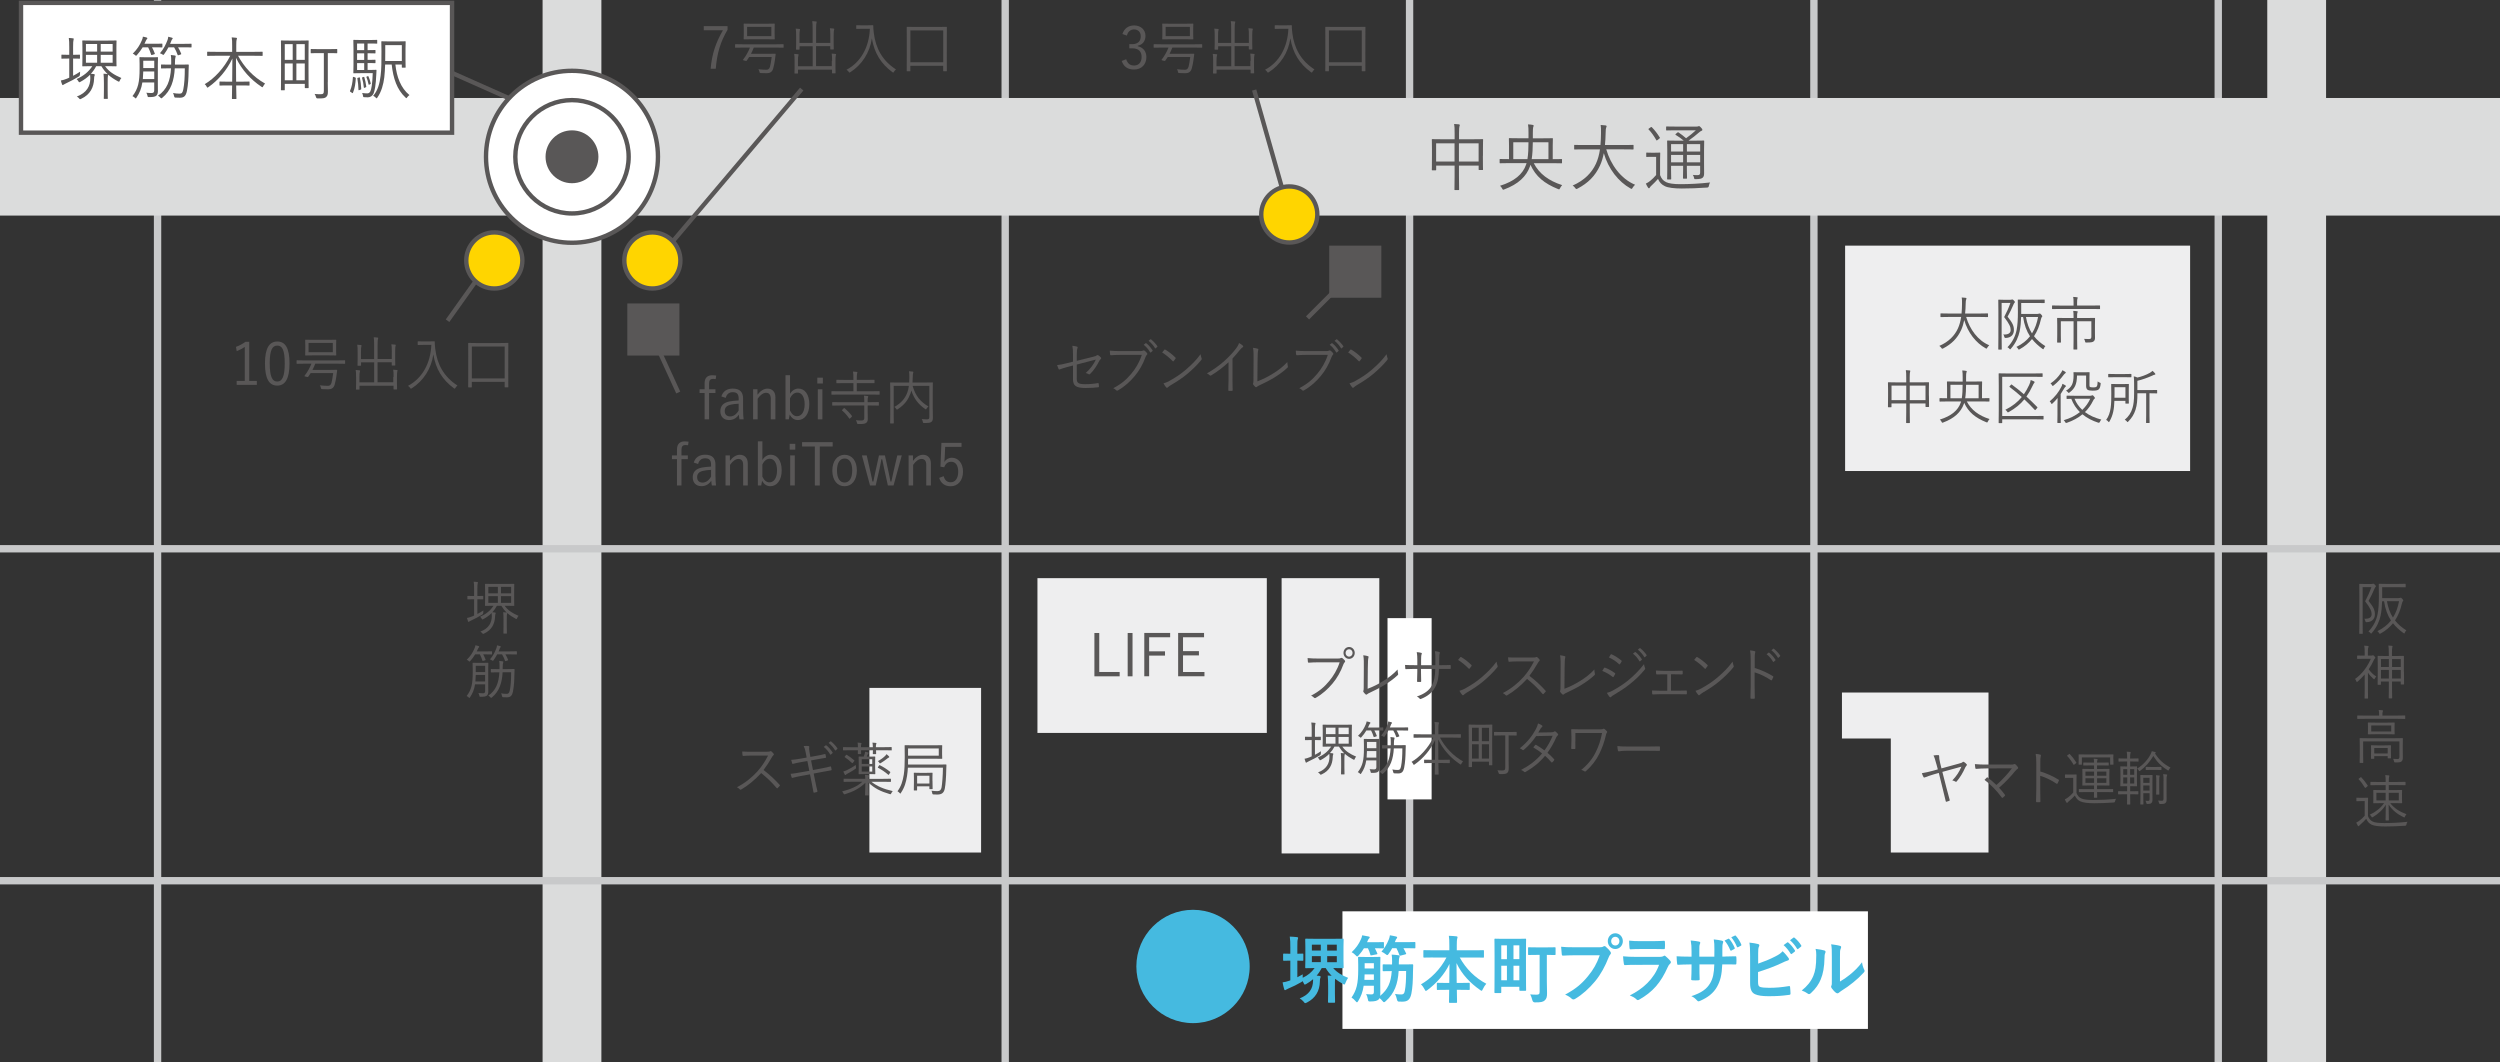 <?xml version="1.0" encoding="UTF-8"?>
<svg id="_レイヤー_2" data-name="レイヤー 2" xmlns="http://www.w3.org/2000/svg" width="870" height="369.75" viewBox="0 0 870 369.75">
  <rect x="0" y="0" width="870" height="369.75" fill="#333333" stroke="none"/>
  <defs>
    <style>
      .cls-1, .cls-2, .cls-3 {
        stroke: #595757;
        stroke-miterlimit: 10;
        stroke-width: 1.53px;
      }

      .cls-1, .cls-4, .cls-5, .cls-6, .cls-7, .cls-8 {
        fill: none;
      }

      .cls-9 {
        fill: #45bae0;
      }

      .cls-2 {
        fill: #ffd500;
      }

      .cls-4 {
        stroke-width: 15.35px;
      }

      .cls-4, .cls-5 {
        stroke: #fff;
      }

      .cls-5, .cls-7 {
        stroke-width: 40.92px;
      }

      .cls-3 {
        fill: #fff;
      }

      .cls-6 {
        stroke: #c8c9ca;
        stroke-width: 2.56px;
      }

      .cls-10 {
        fill: #eeeeef;
      }

      .cls-11 {
        fill: #595757;
      }

      .cls-7, .cls-8 {
        stroke: #dbdcdc;
      }

      .cls-8 {
        stroke-width: 20.46px;
      }
    </style>
  </defs>
  <g id="conts">
    <g>
      <rect class="cls-10" x="361.03" y="201.2" width="79.82" height="53.86"/>
      <rect class="cls-10" x="446" y="201.2" width="34" height="95.8"/>
      <rect class="cls-10" x="302.55" y="239.39" width="38.87" height="57.29"/>
      <polygon class="cls-10" points="675 241 658 241 641 241 641 257 658 257 658 296.68 692 296.68 692 241 675 241"/>
      <line class="cls-8" x1="199.05" y1="369.75" x2="199.05"/>
      <line class="cls-6" x1="490.53" y1="369.75" x2="490.53"/>
      <line class="cls-4" x1="490.53" y1="278.19" x2="490.53" y2="215.11"/>
      <line class="cls-6" x1="349.81" y1="369.75" x2="349.81"/>
      <line class="cls-6" x1="54.83" y1="369.75" x2="54.83"/>
      <line class="cls-6" x1="631.24" y1="369.75" x2="631.24"/>
      <line class="cls-6" x1="771.95" y1="369.75" x2="771.95"/>
      <line class="cls-8" x1="799.24" y1="369.75" x2="799.24"/>
      <line class="cls-7" y1="54.56" x2="870" y2="54.56"/>
      <line class="cls-5" x1="467.17" y1="337.6" x2="650.04" y2="337.6"/>
      <line class="cls-6" x1="0" y1="190.97" x2="870" y2="190.97"/>
      <line class="cls-6" y1="306.49" x2="870" y2="306.49"/>
      <g>
        <path class="cls-11" d="M516.04,54.19c0,4.02.05,4.63.05,4.78,0,.18-.02.2-.19.2h-1.14c-.17,0-.19-.03-.19-.2v-1.33h-6.85v3.71c0,3.09.05,4.48.05,4.6,0,.18-.02.2-.19.2h-1.24c-.17,0-.19-.03-.19-.2,0-.13.05-1.48.05-4.58v-3.73h-6.41v1.43c0,.18-.02.2-.19.2h-1.14c-.17,0-.19-.03-.19-.2,0-.15.05-.79.05-4.81v-2.4c0-2.4-.05-3.12-.05-3.25,0-.18.02-.2.19-.2.12,0,1,.05,3.43.05h4.32v-2.05c0-1.66-.02-2.43-.17-3.27.61.03,1.19.08,1.68.13.15.03.29.13.29.23,0,.15-.05.28-.12.46-.07.23-.15.9-.15,2.33v2.17h4.76c2.45,0,3.3-.05,3.43-.05.17,0,.19.03.19.2,0,.13-.05.82-.05,2.89v2.69ZM506.18,49.89h-6.41v6.32h6.41v-6.32ZM514.56,49.89h-6.85v6.32h6.85v-6.32Z"/>
        <path class="cls-11" d="M533.74,56.77c1.92,3.71,5.2,6.14,9.89,7.65-.32.36-.53.67-.73,1.07-.15.31-.22.41-.34.41-.07,0-.17-.03-.34-.1-4.81-1.94-7.8-4.4-9.62-8.46-.05.2-.12.38-.17.56-1.24,3.48-4.08,6.21-8.99,8.03-.17.05-.27.1-.34.1-.12,0-.19-.13-.34-.41-.22-.41-.46-.72-.75-.97,5.03-1.56,7.92-4.04,9.06-7.34l.17-.54h-6.07c-2.23,0-2.99.05-3.11.05-.17,0-.19-.03-.19-.23v-1.07c0-.18.02-.2.19-.2.12,0,.88.05,3.08.05v-4.63c0-1.64-.05-2.35-.05-2.48,0-.18.02-.2.2-.2.15,0,1.02.05,3.45.05h3.18v-1.79c0-1.43-.02-2.15-.17-3.04.63.03,1.12.08,1.63.18.22.05.34.13.34.26,0,.2-.1.33-.17.54-.07.23-.12.87-.12,2.05v1.82h3.35c2.43,0,3.28-.05,3.43-.05.17,0,.19.03.19.2,0,.13-.05.84-.05,2.46v4.65c2.16,0,2.92-.05,3.04-.05.17,0,.19.03.19.2v1.07c0,.2-.02.23-.19.23-.12,0-.87-.05-3.11-.05h-6.53ZM526.62,49.51v5.86h4.93c.29-1.76.36-3.81.36-5.86h-5.29ZM538.86,49.51h-5.44c-.02,1.99-.1,4.04-.39,5.86h5.83v-5.86Z"/>
        <path class="cls-11" d="M558.98,51.99c1.55,5.34,5.1,10.25,10.03,12.3-.32.28-.63.67-.88,1.07-.15.28-.22.38-.34.38-.07,0-.19-.05-.36-.15-4.2-2.33-7.72-6.78-9.3-12.28-.32,1.59-.75,3.04-1.34,4.32-1.68,3.63-4.11,6.06-7.85,8.03-.19.08-.29.13-.39.13-.12,0-.19-.1-.36-.36-.27-.36-.58-.64-.9-.87,4.11-1.79,6.68-4.5,8.09-7.57.7-1.53,1.14-3.17,1.41-5.01h-5.56c-2.33,0-3.11.05-3.23.05-.17,0-.19-.03-.19-.23v-1.18c0-.18.02-.2.19-.2.12,0,.9.05,3.23.05h5.73c.12-1.28.17-2.63.19-4.09.02-1.43,0-2.12-.12-2.89.56.03,1.24.08,1.73.15.24.05.34.15.34.28,0,.2-.07.31-.15.49-.12.26-.17.74-.19,1.92-.02,1.43-.1,2.81-.24,4.14h6.53c2.33,0,3.11-.05,3.23-.05.17,0,.2.03.2.2v1.18c0,.2-.02.23-.2.23-.12,0-.9-.05-3.23-.05h-6.07Z"/>
        <path class="cls-11" d="M577.71,60.94c.49,1.25,1.02,1.92,2.14,2.46.85.43,2.55.69,4.86.69,3.11,0,6.83-.18,10.42-.59-.24.31-.36.77-.46,1.23q-.07.51-.56.54c-3.18.23-6.36.33-8.84.33-2.62,0-4.91-.28-5.95-.84-1.12-.56-1.82-1.3-2.33-2.51-.78.9-1.51,1.61-2.43,2.48-.29.26-.39.46-.46.59-.07.15-.17.2-.27.2s-.19-.08-.29-.2c-.27-.38-.56-.92-.78-1.43.66-.31,1.02-.56,1.51-.95.68-.54,1.38-1.23,2.06-2.02v-6.34h-1.65c-1.21,0-1.51.05-1.6.05-.17,0-.19-.03-.19-.23v-1.13c0-.15.02-.18.19-.18.1,0,.39.05,1.6.05h1.24c1.21,0,1.53-.05,1.65-.05.17,0,.19.03.19.18s-.05.79-.05,2.43v5.24ZM574.44,44.29c.22-.15.27-.15.41,0,1.02,1.02,1.89,2.17,2.75,3.55.1.18.1.2-.17.41l-.58.46c-.29.23-.36.23-.46.05-.83-1.48-1.72-2.71-2.67-3.71-.15-.13-.12-.18.15-.36l.58-.41ZM589.59,48.95c2.33,0,3.13-.05,3.28-.05.17,0,.19.03.19.2,0,.15-.05,1.1-.05,3.27v4.09c0,1.76.02,2.94.02,3.76,0,.77-.1,1.28-.53,1.64-.41.31-.87.46-2.38.49-.46,0-.49,0-.58-.43-.1-.46-.22-.79-.44-1.05.73.08,1.21.08,1.7.08.61,0,.85-.23.85-.92v-2.33h-4.62v1.2c0,2.07.05,2.92.05,3.07,0,.18-.02.2-.17.2h-1.04c-.17,0-.19-.03-.19-.2,0-.15.05-1,.05-3.07v-1.2h-4.2v1.46c0,2.07.05,2.94.05,3.09,0,.18-.02.2-.19.2h-1.04c-.17,0-.19-.03-.19-.2,0-.15.05-.92.05-3.07v-6.96c0-2.15-.05-2.97-.05-3.12,0-.18.02-.2.19-.2.12,0,.95.05,3.28.05h2.31c-.9-.79-1.7-1.33-2.77-1.99-.17-.1-.19-.2.07-.41l.49-.41c.19-.18.24-.15.41-.05.9.61,1.72,1.23,2.62,2.02,1.19-.84,2.26-1.74,3.4-2.76h-6.97c-2.31,0-3.06.05-3.18.05-.17,0-.2-.03-.2-.2v-.97c0-.21.02-.23.2-.23.12,0,.87.05,3.18.05h7.19c.29,0,.46-.03.58-.08.15-.08.19-.1.29-.1.15,0,.34.15.68.51.39.41.51.61.51.79s-.1.28-.32.36c-.27.08-.49.26-.85.56-1.14,1-2.21,1.84-3.64,2.84l.05.03h1.92ZM585.73,50.15h-4.2v2.58h4.2v-2.58ZM585.73,53.91h-4.2v2.58h4.2v-2.58ZM591.66,50.15h-4.62v2.58h4.62v-2.58ZM591.66,53.91h-4.62v2.58h4.62v-2.58Z"/>
      </g>
      <line class="cls-1" x1="113.04" y1="5.71" x2="216.62" y2="51.75"/>
      <circle class="cls-3" cx="199.05" cy="54.56" r="29.92"/>
      <circle class="cls-3" cx="199.05" cy="54.56" r="19.72"/>
      <circle class="cls-9" cx="415.17" cy="336.33" r="19.72"/>
      <circle class="cls-11" cx="199.05" cy="54.56" r="9.2"/>
      <g>
        <rect class="cls-3" x="7.31" y="1" width="150" height="45.17"/>
        <g>
          <path class="cls-11" d="M25.44,26.38c.82-.41,1.62-.89,2.44-1.44-.05.34-.05.6-.05.96q0,.46-.39.72c-1.37.86-2.96,1.68-4.49,2.4-.46.22-.73.36-.82.43-.09.07-.18.17-.27.17-.11,0-.18-.1-.25-.24-.16-.38-.32-.89-.43-1.37.62-.1,1.3-.29,2.1-.62l.82-.36v-6.65h-.5c-1.53,0-1.96.05-2.07.05-.14,0-.16-.02-.16-.19v-1.03c0-.17.02-.19.16-.19.11,0,.55.05,2.07.05h.5v-2.57c0-1.7-.02-2.35-.16-3.29.59.02,1.03.07,1.48.14.16.02.25.05.25.19,0,.12-.05.24-.09.41-.09.29-.14.89-.14,2.5v2.62h.16c1.5,0,1.94-.05,2.05-.05.16,0,.18.02.18.19v1.03c0,.17-.02.19-.18.19-.11,0-.55-.05-2.05-.05h-.16v6ZM36.56,23.02c1.37,1.94,3.15,3.02,5.68,4.13-.23.24-.43.58-.57.91-.11.29-.16.38-.27.38-.09,0-.18-.05-.36-.14-1.3-.7-2.42-1.44-3.37-2.3,0,.12-.05.22-.11.41-.07.24-.09.89-.09,2.38v2.57c0,2.04.05,2.74.05,2.86,0,.17-.02.19-.18.19h-1.05c-.16,0-.18-.02-.18-.19,0-.14.05-.82.05-2.86v-2.52c0-1.61-.05-2.3-.14-3.19.57.02.98.07,1.44.14-.84-.79-1.55-1.68-2.19-2.76h-1.8c-.52,1.01-1.14,1.87-1.85,2.64l1.03.1c.21.05.34.12.34.24,0,.14-.07.29-.14.46-.07.22-.09.48-.11.98-.11,2.86-1.28,5.45-4.51,6.94-.18.1-.3.14-.36.14-.11,0-.21-.1-.36-.31-.23-.26-.48-.48-.78-.62,3.49-1.32,4.7-3.67,4.7-6.41,0-.36-.02-.72-.07-1.2-.96.98-2.1,1.8-3.44,2.52-.16.07-.25.12-.34.12s-.16-.1-.3-.34c-.16-.31-.39-.58-.64-.77,2.48-1.13,4.13-2.47,5.49-4.49h-.27c-2.19,0-2.94.05-3.05.05-.16,0-.18-.02-.18-.19,0-.12.05-.72.05-2.38v-3.84c0-1.66-.05-2.26-.05-2.38,0-.19.02-.22.18-.22.11,0,.87.05,3.05.05h5.47c2.19,0,2.92-.05,3.05-.05.16,0,.18.02.18.22,0,.12-.05.72-.05,2.38v3.84c0,1.66.05,2.26.05,2.38,0,.17-.02.19-.18.19-.14,0-.87-.05-3.05-.05h-.73ZM33.8,15.31h-3.9v2.64h3.9v-2.64ZM33.8,19.1h-3.9v2.74h3.9v-2.74ZM39.2,15.31h-4.15v2.64h4.15v-2.64ZM39.2,19.1h-4.15v2.74h4.15v-2.74Z"/>
          <path class="cls-11" d="M52.77,19.94c1.44,0,1.89-.05,2.03-.05.16,0,.18.02.18.19,0,.12-.05.77-.05,2.26v6.43c0,1.08.02,1.87.02,2.9,0,.7-.16,1.3-.59,1.66-.43.31-.98.46-2.48.46-.43,0-.46,0-.55-.46-.09-.43-.23-.74-.41-1.06.68.07,1.16.1,1.82.1s.93-.26.93-.94v-2.74h-4.13c-.32,2.11-.96,3.67-2.05,5.3-.11.19-.18.26-.25.26s-.16-.07-.32-.24c-.25-.24-.55-.43-.82-.55,2.01-2.62,2.48-4.97,2.48-9.55v-1.58c0-1.49-.05-2.14-.05-2.26,0-.17.02-.19.21-.19.11,0,.57.05,2.03.05h1.98ZM56.51,16.32c0,.17-.02.19-.18.19-.14,0-.68-.05-2.46-.05h-.98c.36.65.68,1.32.98,2.16.05.14.02.19-.18.26l-.77.24c-.25.07-.27.07-.34-.14-.27-.89-.62-1.75-1.03-2.52h-1.91c-.55.94-1.19,1.8-1.98,2.69-.16.17-.25.26-.32.26-.09,0-.18-.1-.34-.24-.27-.24-.5-.38-.8-.5,1.57-1.54,2.46-2.98,3.17-4.66.21-.46.3-.79.36-1.25.5.07.94.19,1.32.31.14.05.23.14.23.26,0,.14-.09.24-.21.34-.11.1-.18.24-.34.58-.16.36-.3.67-.46.98h3.6c1.78,0,2.33-.05,2.46-.05.16,0,.18.02.18.19v.94ZM53.68,24.86h-3.83c-.02.98-.07,1.87-.14,2.66h3.97v-2.66ZM53.68,21.14h-3.83v2.54h3.83v-2.54ZM62.76,22.49c1.94,0,2.6-.05,2.71-.05.16,0,.23.07.23.24-.05.67-.05,1.37-.07,2.02-.02,2.4-.16,4.78-.57,6.89-.36,1.85-1.07,2.42-2.48,2.42-.62,0-1.09-.02-1.6-.05q-.34-.05-.41-.53c-.07-.38-.18-.74-.36-1.06.73.14,1.5.22,2.26.22s1.07-.26,1.32-1.51c.36-1.85.52-4.15.52-7.3h-3.49c-.23,4.2-1.32,7.8-4.35,10.25-.16.12-.25.19-.34.19s-.16-.07-.32-.24c-.25-.31-.52-.5-.84-.67,3.17-2.14,4.29-5.26,4.54-9.53h-.59c-1.96,0-2.6.05-2.71.05-.16,0-.18-.02-.18-.19v-.98c0-.19.02-.22.18-.22.11,0,.75.05,2.71.05h.64c.02-.29.02-.55.02-.86,0-1.3-.02-1.78-.14-2.5.52.05,1,.1,1.44.19.18.05.27.12.27.24,0,.14-.05.26-.11.46-.09.22-.16.84-.16,1.92v.55h1.89ZM66.66,16.32c0,.17-.02.19-.18.19-.11,0-.75-.05-2.74-.05h-1.78c.39.62.75,1.37,1.09,2.21.07.17.02.22-.18.29l-.71.24c-.27.1-.3.05-.36-.14-.32-.94-.71-1.78-1.21-2.59h-1.98c-.41.79-.89,1.56-1.48,2.38-.14.19-.21.26-.3.26-.07,0-.18-.07-.36-.19-.27-.19-.55-.31-.82-.38,1.25-1.44,2.03-2.95,2.67-4.66.09-.26.18-.65.23-1.1.48.1.93.22,1.3.34.14.05.25.12.25.24,0,.14-.09.22-.21.34-.11.12-.16.22-.3.6l-.39.96h4.54c1.98,0,2.62-.05,2.74-.05.16,0,.18.02.18.19v.94Z"/>
          <path class="cls-11" d="M82.84,19.39c2.12,3.94,5.27,7.37,9.42,9.7-.23.24-.48.55-.66.91-.14.24-.18.36-.27.36s-.18-.07-.34-.17c-3.83-2.54-6.88-5.95-8.87-10.08,0,2.98.02,5.9.05,8.31h1.64c2.05,0,2.71-.05,2.85-.05.16,0,.18.02.18.19v1.03c0,.17-.02.19-.18.19-.14,0-.8-.05-2.85-.05h-1.62c.05,2.5.09,4.25.09,4.54,0,.17-.02.19-.18.19h-1.21c-.16,0-.18-.02-.18-.19,0-.29.05-2.02.07-4.54h-1.39c-2.05,0-2.71.05-2.83.05-.16,0-.18-.02-.18-.19v-1.03c0-.17.02-.19.18-.19.11,0,.78.05,2.83.05h1.41c.05-2.33.07-5.16.07-8.06-1.91,4.06-4.92,7.56-8.32,9.94-.18.12-.27.19-.36.19-.11,0-.18-.12-.27-.34-.18-.36-.39-.62-.68-.86,3.42-1.99,6.84-5.74,8.89-9.89h-4.83c-2.17,0-2.92.05-3.03.05-.16,0-.18-.02-.18-.19v-1.08c0-.17.02-.19.18-.19.11,0,.87.05,3.03.05h5.49v-2.14c0-1.51,0-2.02-.16-2.9.55.02,1.12.07,1.57.14.16.02.27.1.27.19,0,.19-.09.34-.14.53-.07.29-.11.7-.11,2.02v2.16h5.95c2.19,0,2.94-.05,3.05-.05.16,0,.18.02.18.19v1.08c0,.17-.02.19-.18.19-.11,0-.87-.05-3.05-.05h-5.31Z"/>
          <path class="cls-11" d="M99.1,29.19v2.04c0,.17-.02.19-.18.19h-.98c-.16,0-.18-.02-.18-.19,0-.14.05-1.13.05-7.2v-4.3c0-4.27-.05-5.35-.05-5.47,0-.17.02-.19.18-.19.14,0,.77.05,2.74.05h3.81c1.96,0,2.6-.05,2.74-.05.16,0,.18.02.18.19,0,.12-.05,1.2-.05,5.47v3.89c0,5.78.05,6.72.05,6.86,0,.17-.02.19-.18.19h-.98c-.16,0-.18-.02-.18-.19v-1.3h-6.95ZM99.1,20.83h2.76v-5.47h-2.76v5.47ZM99.1,27.94h2.76v-5.86h-2.76v5.86ZM103.14,15.36v5.47h2.92v-5.47h-2.92ZM103.14,27.94h2.92v-5.86h-2.92v5.86ZM114.06,28.61c0,1.25.05,2.38.05,3.26,0,1.06-.16,1.49-.64,1.92-.41.36-.93.5-2.96.46q-.43,0-.55-.48c-.11-.41-.27-.79-.48-1.08.59.07,1.19.1,2.01.1.94,0,1.21-.19,1.21-1.18v-13.13h-1.5c-2.07,0-2.76.05-2.9.05-.16,0-.18-.02-.18-.19v-1.1c0-.17.02-.19.18-.19.14,0,.82.05,2.9.05h3.08c2.07,0,2.76-.05,2.9-.05.16,0,.18.02.18.19v1.1c0,.17-.02.19-.18.19-.14,0-.8-.05-2.78-.05h-.32v10.13Z"/>
          <path class="cls-11" d="M123.57,26.95q.27.1.25.29c-.11,1.8-.32,3.43-1,5.06-.07.17-.11.17-.32.02l-.55-.38c-.18-.12-.21-.14-.14-.31.57-1.34.87-2.81,1-4.73.02-.19.05-.19.34-.1l.41.14ZM131.29,15c0,.17-.02.19-.18.19-.11,0-.66-.05-2.23-.05h-.96v2.3h.34c1.64,0,2.12-.05,2.23-.05.16,0,.18.02.18.19v.82c0,.17-.02.19-.18.19-.11,0-.59-.05-2.23-.05h-.34v2.3h.34c1.64,0,2.12-.05,2.23-.05.16,0,.18.02.18.19v.82c0,.17-.02.19-.18.19-.11,0-.59-.05-2.23-.05h-.34v2.4h.8c1.53,0,1.98-.05,2.12-.05s.21.05.18.22c-.02.46-.05.89-.07,1.34-.16,3.89-.57,5.76-.96,6.7-.39.84-1.14,1.32-1.98,1.32-.39,0-.91-.02-1.3-.05-.27-.02-.32-.02-.39-.5-.07-.41-.16-.67-.3-.96.71.1,1.39.14,1.78.14.52,0,.84-.26,1.07-.7.36-.67.71-2.45.84-6.34h-4.13c-1.69,0-2.26.05-2.44.05-.16,0-.18-.02-.18-.22,0-.12.05-.94.05-2.57v-5.76c0-1.97-.05-2.76-.05-2.9,0-.17.02-.19.18-.19.18,0,.75.05,2.44.05h3.28c1.57,0,2.12-.05,2.23-.05.16,0,.18.02.18.19v.91ZM126.74,15.14h-2.48v2.3h2.48v-2.3ZM126.74,18.55h-2.48v2.3h2.48v-2.3ZM126.74,21.96h-2.48v2.4h2.48v-2.4ZM124.98,26.95c.21-.05.25-.05.27.1.25,1.27.39,2.45.46,3.84,0,.22-.02.24-.23.31l-.48.17c-.21.07-.25.07-.25-.14-.05-1.46-.16-2.64-.39-3.91-.05-.19,0-.19.18-.24l.43-.12ZM126.51,26.78c.18-.07.23-.07.27.1.3.96.52,2.02.68,3.24.02.17,0,.19-.18.26l-.39.17c-.21.1-.25.07-.27-.1-.14-1.25-.32-2.35-.62-3.31-.05-.17-.02-.17.16-.24l.34-.12ZM127.92,26.52c.18-.07.23-.07.3.07.32.7.57,1.46.8,2.45.02.14,0,.17-.16.24l-.34.17c-.18.1-.23.07-.25-.07-.21-.98-.46-1.85-.75-2.5-.07-.14-.05-.17.14-.24l.27-.12ZM137.59,22.46c.46,4.3,1.87,8.16,4.9,10.63-.27.19-.55.43-.8.79-.14.19-.21.29-.27.29s-.14-.07-.3-.22c-2.96-2.74-4.29-6.65-4.81-11.5h-2.28c-.05,1.61-.14,3-.3,4.49-.3,2.42-.98,4.99-2.42,7.03-.11.17-.18.26-.25.26s-.14-.1-.3-.24c-.27-.29-.59-.5-.89-.65,1.64-1.9,2.26-4.3,2.58-6.96.3-2.4.3-4.82.3-8.52,0-2.23-.05-3.19-.05-3.31,0-.17.02-.19.18-.19.14,0,.71.05,2.55.05h3.03c1.8,0,2.42-.05,2.53-.05.16,0,.18.02.18.19,0,.12-.05.74-.05,2.4v4.06c0,1.68.05,2.21.05,2.35,0,.17-.02.19-.18.19h-.98c-.16,0-.18-.02-.18-.19v-.91h-2.26ZM139.84,15.7h-5.77v2.35c0,1.2,0,2.23-.02,3.17h5.79v-5.52Z"/>
        </g>
      </g>
      <g>
        <path class="cls-11" d="M166.13,213.66c.7-.35,1.38-.76,2.08-1.23-.04.29-.04.51-.04.82q0,.39-.33.61c-1.17.74-2.53,1.43-3.83,2.05-.39.18-.62.31-.7.37-.08.06-.16.14-.23.14-.1,0-.16-.08-.21-.2-.14-.33-.27-.76-.37-1.17.52-.08,1.11-.25,1.79-.53l.7-.31v-5.67h-.43c-1.3,0-1.67.04-1.77.04-.12,0-.14-.02-.14-.16v-.88c0-.14.02-.16.14-.16.1,0,.47.04,1.77.04h.43v-2.19c0-1.45-.02-2.01-.14-2.8.51.02.87.06,1.26.12.14.02.21.04.21.16,0,.1-.04.2-.08.35-.08.25-.12.76-.12,2.13v2.23h.14c1.28,0,1.65-.04,1.75-.04.14,0,.16.02.16.16v.88c0,.14-.02.16-.16.16-.1,0-.47-.04-1.75-.04h-.14v5.12ZM175.61,210.79c1.17,1.66,2.68,2.58,4.84,3.52-.19.2-.37.49-.49.78-.1.25-.14.33-.23.33-.08,0-.16-.04-.31-.12-1.11-.59-2.06-1.23-2.88-1.96,0,.1-.04.18-.1.35-.06.2-.08.76-.08,2.03v2.19c0,1.74.04,2.33.04,2.43,0,.14-.02.16-.16.16h-.89c-.14,0-.16-.02-.16-.16,0-.12.04-.7.04-2.43v-2.15c0-1.37-.04-1.96-.12-2.72.49.02.84.06,1.22.12-.72-.68-1.32-1.43-1.87-2.35h-1.54c-.45.86-.97,1.6-1.57,2.25l.87.08c.18.04.29.1.29.21,0,.12-.06.25-.12.39-.06.18-.08.41-.1.84-.1,2.44-1.09,4.65-3.85,5.91-.16.08-.25.12-.31.12-.1,0-.17-.08-.31-.27-.19-.22-.41-.41-.66-.53,2.97-1.13,4-3.13,4-5.46,0-.31-.02-.61-.06-1.02-.82.84-1.79,1.53-2.94,2.15-.14.06-.21.1-.29.1s-.14-.08-.25-.29c-.14-.27-.33-.49-.54-.65,2.12-.96,3.52-2.11,4.69-3.83h-.23c-1.87,0-2.51.04-2.6.04-.14,0-.16-.02-.16-.16,0-.1.04-.61.04-2.03v-3.27c0-1.41-.04-1.92-.04-2.03,0-.16.02-.18.16-.18.1,0,.74.04,2.6.04h4.67c1.87,0,2.49-.04,2.6-.04.14,0,.16.02.16.18,0,.1-.04.61-.04,2.03v3.27c0,1.41.04,1.92.04,2.03,0,.14-.02.16-.16.16-.12,0-.74-.04-2.6-.04h-.62ZM173.26,204.22h-3.32v2.25h3.32v-2.25ZM173.26,207.46h-3.32v2.33h3.32v-2.33ZM177.87,204.22h-3.54v2.25h3.54v-2.25ZM177.87,207.46h-3.54v2.33h3.54v-2.33Z"/>
        <path class="cls-11" d="M168.05,230.68c1.22,0,1.61-.04,1.73-.04.14,0,.16.02.16.16,0,.1-.04.65-.04,1.92v5.48c0,.92.02,1.6.02,2.48,0,.59-.14,1.1-.51,1.41-.37.27-.84.39-2.12.39-.37,0-.39,0-.47-.39-.08-.37-.19-.63-.35-.9.58.06.99.08,1.56.08s.8-.23.8-.8v-2.33h-3.52c-.27,1.8-.82,3.13-1.75,4.52-.1.16-.16.23-.21.23s-.14-.06-.27-.2c-.21-.2-.47-.37-.7-.47,1.71-2.23,2.12-4.24,2.12-8.14v-1.35c0-1.27-.04-1.82-.04-1.92,0-.14.02-.16.17-.16.1,0,.49.04,1.73.04h1.69ZM171.24,227.59c0,.14-.02.16-.16.16-.12,0-.58-.04-2.1-.04h-.84c.31.55.58,1.13.84,1.84.04.12.02.16-.16.23l-.66.2c-.21.06-.23.06-.29-.12-.23-.76-.52-1.49-.88-2.15h-1.63c-.47.8-1.01,1.53-1.69,2.29-.14.14-.21.23-.27.23-.08,0-.16-.08-.29-.2-.23-.2-.43-.33-.68-.43,1.34-1.31,2.1-2.54,2.7-3.97.17-.39.25-.68.31-1.06.43.06.8.16,1.13.27.12.04.19.12.19.23,0,.12-.08.2-.17.29-.1.08-.16.2-.29.49-.14.31-.25.57-.39.84h3.07c1.52,0,1.98-.04,2.1-.04.14,0,.16.02.16.16v.8ZM168.83,234.87h-3.27c-.02.84-.06,1.6-.12,2.27h3.38v-2.27ZM168.83,231.7h-3.27v2.17h3.27v-2.17ZM176.57,232.85c1.65,0,2.22-.04,2.31-.04.14,0,.19.06.19.2-.04.57-.04,1.17-.06,1.72-.02,2.05-.14,4.07-.49,5.87-.31,1.58-.91,2.07-2.12,2.07-.52,0-.93-.02-1.36-.04q-.29-.04-.35-.45c-.06-.33-.16-.63-.31-.9.62.12,1.28.18,1.92.18s.91-.23,1.13-1.29c.31-1.58.45-3.54.45-6.22h-2.97c-.19,3.58-1.13,6.65-3.71,8.74-.14.1-.21.16-.29.16s-.14-.06-.27-.2c-.21-.27-.45-.43-.72-.57,2.7-1.82,3.65-4.48,3.87-8.12h-.51c-1.67,0-2.22.04-2.31.04-.14,0-.16-.02-.16-.16v-.84c0-.16.02-.18.16-.18.1,0,.64.04,2.31.04h.54c.02-.25.02-.47.02-.74,0-1.1-.02-1.51-.12-2.13.45.04.86.08,1.22.16.16.04.23.1.23.2,0,.12-.04.23-.1.39-.08.18-.14.72-.14,1.64v.47h1.61ZM179.89,227.59c0,.14-.02.16-.16.16-.1,0-.64-.04-2.33-.04h-1.52c.33.53.64,1.17.93,1.88.06.14.02.18-.16.25l-.6.2c-.23.08-.25.04-.31-.12-.27-.8-.6-1.51-1.03-2.21h-1.69c-.35.68-.76,1.33-1.26,2.03-.12.16-.17.23-.25.23-.06,0-.16-.06-.31-.16-.23-.16-.47-.27-.7-.33,1.07-1.23,1.73-2.52,2.27-3.97.08-.23.16-.55.19-.94.41.08.8.18,1.11.29.12.04.21.1.21.2,0,.12-.08.18-.18.29-.1.1-.14.18-.25.51l-.33.82h3.87c1.69,0,2.24-.04,2.33-.04.14,0,.16.02.16.16v.8Z"/>
      </g>
      <g>
        <path class="cls-11" d="M825.29,203.22c.23,0,.39-.02.47-.06s.12-.04.17-.04c.14,0,.25.08.53.37.27.29.35.43.35.53s-.06.18-.16.29c-.14.14-.25.35-.35.61-.66,1.56-1.21,2.7-2.04,4.19,1.81,2.25,2.2,3.27,2.2,4.65s-.76,2.68-2.84,2.76q-.41.02-.49-.37c-.06-.35-.21-.65-.37-.84,1.61.1,2.57-.39,2.57-1.55,0-1.06-.39-2.05-2.27-4.52.99-1.86,1.54-3.11,2.18-4.91h-3.05v11.95c0,2.76.04,4.03.04,4.13,0,.14-.02.16-.16.16h-.89c-.14,0-.16-.02-.16-.16,0-.12.04-1.29.04-4.13v-8.76c0-2.86-.04-4.05-.04-4.17,0-.14.02-.16.16-.16.12,0,.54.04,1.54.04h2.58ZM834.74,208.13c.25,0,.39-.02.47-.06.08-.04.16-.08.23-.08.12,0,.29.12.53.39.27.31.37.47.37.59,0,.1-.06.16-.14.25-.12.1-.21.31-.33.78-.5,2.23-1.28,4.21-2.41,5.91,1.03,1.33,2.33,2.44,3.95,3.46-.19.18-.37.43-.53.78-.08.2-.14.31-.21.31s-.16-.06-.29-.16c-1.42-1.04-2.62-2.15-3.62-3.4-1.13,1.39-2.53,2.58-4.28,3.54-.16.08-.25.14-.31.14-.1,0-.14-.1-.27-.31-.17-.29-.37-.49-.58-.63,2.04-.98,3.58-2.23,4.74-3.7-1.19-1.8-1.98-3.93-2.41-6.71h-.68c-.06,1.86-.19,3.4-.53,5.05-.37,1.72-1.22,3.93-3.03,5.98-.12.14-.19.23-.27.23-.06,0-.14-.08-.25-.23-.21-.25-.45-.41-.68-.51,1.79-1.78,2.82-4.07,3.19-6,.33-1.66.45-3.74.45-6.24,0-2.86-.04-4.09-.04-4.19,0-.14.02-.16.16-.16.12,0,.72.04,2.51.04h4.06c1.79,0,2.37-.04,2.47-.04.14,0,.16.02.16.16v.92c0,.12-.02.14-.16.14-.1,0-.68-.04-2.47-.04h-5.54v3.81h5.75ZM830.65,209.21c.41,2.29,1.09,4.15,2.1,5.71,1.07-1.68,1.73-3.6,2.12-5.71h-4.22Z"/>
        <path class="cls-11" d="M825.25,228.14c.19,0,.25-.02.35-.06.04-.02.1-.08.17-.08.12,0,.25.1.54.39.25.27.31.37.31.47,0,.12-.04.2-.17.31-.1.08-.21.2-.37.57-.53,1.15-1.11,2.19-1.77,3.17.76,1.02,1.42,1.72,2.64,2.54-.21.18-.41.45-.56.76-.06.12-.12.16-.19.16-.06,0-.14-.04-.25-.14-.76-.68-1.4-1.37-1.91-2.15v6.08c0,1.62.04,2.7.04,2.8,0,.14-.02.14-.16.14h-.88c-.14,0-.16,0-.16-.14,0-.12.04-1.19.04-2.8v-5.44c-.74.86-1.56,1.66-2.43,2.44-.14.12-.23.16-.29.16-.08,0-.14-.06-.17-.2-.12-.35-.27-.59-.47-.84,2.53-1.78,4.32-4.3,5.5-7.02h-2.68c-1.42,0-1.85.04-1.94.04-.14,0-.16-.02-.16-.16v-.86c0-.14.02-.16.16-.16.1,0,.52.04,1.94.04h.53v-1.17c0-1.13-.02-1.7-.16-2.31.47.02.87.06,1.28.12.16.02.25.1.25.16,0,.16-.06.27-.12.41-.1.2-.14.55-.14,1.58v1.21h1.21ZM836.58,233.77c0,3.56.04,4.15.04,4.26,0,.14-.02.16-.14.16h-.86c-.14,0-.16-.02-.16-.16v-.86h-3.03v2.78c0,2.23.04,2.82.04,2.93,0,.14-.02.16-.16.16h-.87c-.14,0-.16-.02-.16-.16,0-.1.04-.7.04-2.91v-2.8h-2.76v.98c0,.14-.02.16-.2.16h-.78c-.14,0-.16-.02-.16-.16,0-.12.04-.7.04-4.3v-2.39c0-2.35-.04-2.95-.04-3.05,0-.14.02-.16.16-.16.12,0,.72.04,2.49.04h1.24v-.86c0-1.45-.02-2.01-.16-2.78.6.02.88.04,1.26.1.12.02.21.06.21.16,0,.12-.04.2-.1.37-.06.16-.12.74-.12,2.11v.9h1.54c1.77,0,2.37-.04,2.49-.04s.14.02.14.16c0,.1-.02.7-.02,2.72v2.64ZM831.33,229.35h-2.76v2.76h2.76v-2.76ZM831.33,233.13h-2.76v2.99h2.76v-2.99ZM835.47,229.35h-3.03v2.76h3.03v-2.76ZM835.47,233.13h-3.03v2.99h3.03v-2.99Z"/>
        <path class="cls-11" d="M837.03,250.03c0,.14-.02.16-.16.16-.12,0-.72-.04-2.58-.04h-11.24c-1.85,0-2.47.04-2.57.04-.14,0-.16-.02-.16-.16v-.88c0-.14.02-.16.16-.16.1,0,.72.04,2.57.04h4.88v-.2c0-.72-.02-1.27-.14-1.76.47.02.93.06,1.26.1.16.02.25.1.25.18,0,.14-.08.25-.14.39-.06.14-.08.49-.08,1.08v.2h5.19c1.87,0,2.47-.04,2.58-.04.14,0,.16.02.16.16v.88ZM833.3,256.91c1.96,0,2.62-.04,2.74-.04.14,0,.16.02.16.16,0,.12-.04.76-.04,2.29v1.74c0,.98.02,1.84.02,2.64,0,.51-.08.94-.43,1.25-.33.31-.76.39-2.16.37-.37,0-.39-.02-.47-.41-.08-.31-.2-.61-.33-.84.56.06,1.11.08,1.58.08.37,0,.62-.18.62-.74v-5.4h-12.62v4.85c0,1.7.04,2.37.04,2.48,0,.14-.02.16-.16.16h-.93c-.14,0-.16-.02-.16-.16,0-.1.04-.7.04-2.46v-3.66c0-1.53-.04-2.07-.04-2.19,0-.14.02-.16.16-.16.12,0,.78.04,2.72.04h9.25ZM833.3,254.08c0,.94.04,1.21.04,1.33s-.02.14-.16.14c-.1,0-.72-.04-2.49-.04h-4.02c-1.77,0-2.39.04-2.49.04-.14,0-.16-.02-.16-.14s.04-.39.04-1.33v-1.15c0-.94-.04-1.21-.04-1.33,0-.14.02-.16.16-.16.1,0,.72.04,2.49.04h4.02c1.77,0,2.39-.04,2.49-.04.14,0,.16.02.16.16,0,.12-.04.39-.04,1.33v1.15ZM832.03,261.51c0,1.86.04,2.15.04,2.23,0,.14-.02.16-.16.16h-.82c-.16,0-.17-.02-.17-.16v-.61h-4.68v.78c0,.14-.02.16-.16.16h-.82c-.14,0-.16-.02-.16-.16,0-.12.04-.41.04-2.31v-.88c0-.76-.04-1.1-.04-1.21,0-.14.02-.16.16-.16.12,0,.58.04,2.06.04h2.53c1.48,0,1.94-.04,2.06-.04.14,0,.16.02.16.16,0,.1-.04.43-.04,1.02v.98ZM832.15,252.47h-6.96v2.07h6.96v-2.07ZM830.92,260.3h-4.68v1.9h4.68v-1.9Z"/>
        <path class="cls-11" d="M824.02,283.92c.37,1.02.86,1.58,1.73,2.01.72.33,2.04.49,3.89.49,2.49,0,5.27-.12,8.15-.43-.19.29-.29.59-.35.92q-.06.43-.45.45c-2.53.16-4.92.25-6.9.25-2.12,0-3.85-.18-4.78-.63-.89-.45-1.44-1.08-1.87-2.05-.6.7-1.21,1.29-2,1.98-.23.2-.41.35-.47.45-.08.12-.12.16-.21.16-.08,0-.16-.04-.23-.16-.19-.33-.39-.68-.56-1.08.52-.29.82-.47,1.21-.78.62-.47,1.19-.98,1.73-1.62v-5.1h-1.4c-.99,0-1.24.04-1.32.04-.16,0-.17-.02-.17-.16v-.9c0-.14.02-.16.17-.16.08,0,.33.04,1.32.04h1.03c.99,0,1.28-.04,1.38-.04.14,0,.16.02.16.16,0,.1-.04.63-.04,1.92v4.24ZM821.42,270.55c.17-.14.23-.12.31-.04.8.82,1.54,1.76,2.24,2.86.06.1.04.14-.16.31l-.47.39c-.23.18-.27.18-.37.02-.68-1.12-1.36-2.07-2.12-2.86-.12-.12-.12-.18.1-.33l.47-.35ZM831.78,279.48c1.44,1.82,3.15,2.91,5.66,3.87-.19.2-.39.51-.51.82-.1.23-.14.31-.21.31s-.16-.04-.31-.12c-2.18-1.06-3.89-2.39-5.17-4.38.02,2.52.08,4.67.08,5.4,0,.12-.02.14-.16.14h-.82c-.14,0-.16-.02-.16-.14,0-.7.04-2.78.08-5.34-1.19,1.94-2.66,3.17-4.45,4.28-.16.08-.23.14-.29.14-.1,0-.16-.08-.27-.29-.18-.29-.37-.49-.58-.65,2.06-.96,3.75-2.25,5-4.03h-1.05c-1.85,0-2.49.04-2.58.04-.12,0-.14-.02-.14-.16,0-.12.02-.43.02-1.47v-1.37c0-1.02-.02-1.35-.02-1.45,0-.14.02-.16.14-.16.1,0,.74.04,2.58.04h1.59v-1.74h-2.43c-1.96,0-2.62.04-2.72.04-.14,0-.16-.02-.16-.16v-.84c0-.14.02-.16.16-.16.1,0,.76.04,2.72.04h2.43v-.35c0-.9-.02-1.39-.14-2.05.43.02.84.06,1.21.1.14.02.23.08.23.18,0,.08-.04.16-.1.33-.06.2-.12.65-.12,1.49v.29h2.94c1.96,0,2.62-.04,2.74-.04.14,0,.16.02.16.16v.84c0,.14-.02.16-.16.16-.12,0-.78-.04-2.74-.04h-2.94v1.74h1.91c1.83,0,2.47-.04,2.57-.04.14,0,.16.02.16.16,0,.1-.04.43-.04,1.45v1.37c0,1.04.04,1.37.04,1.47,0,.14-.02.16-.16.16-.1,0-.74-.04-2.57-.04h-1.42ZM830.21,275.89h-3.23v2.64h3.23v-2.64ZM834.79,275.89h-3.5v2.64h3.5v-2.64Z"/>
      </g>
      <line class="cls-1" x1="436.45" y1="31.33" x2="448.63" y2="74.17"/>
      <circle class="cls-2" cx="448.67" cy="74.64" r="9.76"/>
      <g>
        <path class="cls-11" d="M390.6,11.84c.62-1.94,2.14-2.99,4.06-2.99,2.31,0,3.97,1.49,3.97,3.64,0,1.8-1.01,3.07-2.68,3.42v.18c1.87.41,2.99,1.8,2.99,3.76,0,2.62-1.73,4.34-4.26,4.34-2.18,0-3.6-.9-4.33-2.97l1.56-.61c.52,1.58,1.38,2.19,2.78,2.19,1.56,0,2.59-1.13,2.59-2.93,0-1.92-1.03-3.05-3.19-3.05h-1.09v-1.45h.97c2,0,3.01-1.04,3.01-2.74,0-1.53-.99-2.39-2.33-2.39-1.15,0-2.14.7-2.49,2.15l-1.55-.55Z"/>
        <path class="cls-11" d="M418.36,16.44c0,.14-.02.16-.16.16-.1,0-.7-.04-2.55-.04h-7.68c-.29.74-.6,1.47-.97,2.17h5.91c1.79,0,2.39-.04,2.49-.04.16,0,.21.06.19.2-.08.7-.17,1.35-.27,2.05-.14.98-.31,1.88-.58,2.86-.35,1.25-1.13,1.68-2.27,1.68-.7,0-1.4-.02-2.04-.06-.39-.02-.39-.04-.49-.45-.08-.33-.19-.63-.35-.88,1.15.12,1.94.18,2.8.18.49,0,.99-.2,1.22-1.02.21-.8.39-1.74.6-3.42h-7.83c-.27.45-.56.88-.88,1.29-.08.1-.12.12-.35.06l-.66-.16c-.31-.1-.33-.12-.23-.27.93-1.19,1.83-2.78,2.39-4.19h-2.47c-1.85,0-2.45.04-2.55.04-.14,0-.16-.02-.16-.16v-.9c0-.14.02-.16.16-.16.1,0,.7.04,2.55.04h11.47c1.85,0,2.45-.04,2.55-.04.14,0,.16.02.16.16v.9ZM415.23,11.88c0,1.17.04,1.56.04,1.68s-.02.14-.16.14c-.12,0-.76-.04-2.66-.04h-5.17c-1.91,0-2.57.04-2.66.04-.14,0-.16-.02-.16-.14s.04-.51.04-1.68v-1.84c0-1.15-.04-1.53-.04-1.66,0-.14.02-.16.16-.16.1,0,.76.04,2.66.04h5.17c1.9,0,2.55-.04,2.66-.04.14,0,.16.02.16.16,0,.12-.04.51-.04,1.66v1.84ZM414.08,9.34h-8.44v3.23h8.44v-3.23Z"/>
        <path class="cls-11" d="M435.23,21.19c0-1.29-.02-1.82-.14-2.54.51.02.93.06,1.3.12.14.02.23.08.23.16,0,.1-.06.23-.1.37-.06.23-.12.7-.12,1.92v2.41c0,1.17.04,1.64.04,1.74,0,.14-.02.16-.14.16h-.93c-.14,0-.16-.02-.16-.16v-1.13h-11.84v1.19c0,.14-.02.16-.16.16h-.91c-.14,0-.16-.02-.16-.16,0-.1.04-.55.04-1.68v-2.46c0-1.29-.02-1.84-.14-2.54.49.02.93.06,1.3.12.14.02.25.08.25.18s-.06.2-.1.35c-.08.23-.14.7-.14,1.84v1.82h5.13v-6.96h-4.57v1.02c0,.14-.02.16-.16.16h-.91c-.14,0-.16-.02-.16-.16,0-.1.04-.59.04-1.82v-2.78c0-1.29-.02-1.84-.14-2.56.51.02.93.06,1.3.12.14.02.21.08.21.18s-.02.2-.08.37c-.08.23-.12.68-.12,1.86v2.46h4.57v-4.97c0-1.35-.02-1.92-.14-2.62.5.02.95.06,1.34.12.14.02.23.06.23.16s-.06.2-.1.37c-.06.23-.12.65-.12,1.94v4.99h4.94v-2.56c0-1.29-.02-1.84-.14-2.56.5.02.91.06,1.3.12.14.02.23.08.23.18s-.06.23-.1.35c-.06.25-.12.7-.12,1.94v2.76c0,1.25.04,1.76.04,1.88,0,.14-.02.16-.16.16h-.91c-.14,0-.16-.02-.16-.16v-.98h-4.94v6.96h5.48v-1.9Z"/>
        <path class="cls-11" d="M447.55,8.81c1.32,0,1.71-.04,1.83-.04s.17.04.17.18c0,.53.02,1.29.17,2.5.66,5.38,3.01,9.68,7.72,12.71-.23.18-.49.47-.7.82-.12.2-.17.29-.25.29-.06,0-.14-.04-.27-.14-3.97-2.91-6.32-6.65-7.17-11.79-.7,5.01-3.52,9.25-7.5,11.79-.16.08-.23.14-.31.14s-.14-.08-.27-.29c-.19-.29-.47-.53-.74-.7,5.02-2.66,7.85-7.9,8.13-14.26h-2.76c-1.34,0-1.73.04-1.83.04-.14,0-.16-.02-.16-.16v-.96c0-.14.02-.16.16-.16.1,0,.49.04,1.83.04h1.96Z"/>
        <path class="cls-11" d="M475.14,18.14c0,5.44.02,6.36.02,6.49,0,.14-.02.16-.14.16h-.97c-.14,0-.16-.02-.16-.16v-1.74h-11.43v1.76c0,.14-.02.16-.17.16h-.95c-.12,0-.14-.02-.14-.16,0-.12.02-1.04.02-6.51v-3.79c0-3.77-.02-4.73-.02-4.85,0-.14.02-.16.14-.16s.82.04,2.78.04h8.13c1.96,0,2.66-.04,2.78-.04s.14.02.14.16c0,.12-.02,1.08-.02,4.42v4.21ZM473.89,10.59h-11.43v11.09h11.43v-11.09Z"/>
      </g>
      <line class="cls-1" x1="167.75" y1="94.75" x2="155.75" y2="111.61"/>
      <line class="cls-1" x1="279" y1="31" x2="233.75" y2="84.44"/>
      <circle class="cls-2" cx="227.02" cy="90.64" r="9.76"/>
      <circle class="cls-2" cx="172.02" cy="90.64" r="9.76"/>
      <g>
        <path class="cls-11" d="M253.19,10.36c-2.45,4.15-3.69,8.16-4.1,13.57h-1.79c.47-5.36,1.91-9.31,4.28-13.4h-6.67v-1.43h8.28v1.27Z"/>
        <path class="cls-11" d="M272.7,16.44c0,.14-.02.16-.16.16-.1,0-.7-.04-2.55-.04h-7.68c-.29.74-.6,1.47-.97,2.17h5.91c1.79,0,2.39-.04,2.49-.04.16,0,.21.06.19.2-.08.7-.17,1.35-.27,2.05-.14.98-.31,1.88-.58,2.86-.35,1.25-1.13,1.68-2.27,1.68-.7,0-1.4-.02-2.04-.06-.39-.02-.39-.04-.49-.45-.08-.33-.19-.63-.35-.88,1.15.12,1.94.18,2.8.18.49,0,.99-.2,1.22-1.02.21-.8.39-1.74.6-3.42h-7.83c-.27.45-.56.88-.88,1.29-.08.1-.12.12-.35.06l-.66-.16c-.31-.1-.33-.12-.23-.27.93-1.19,1.83-2.78,2.39-4.19h-2.47c-1.85,0-2.45.04-2.55.04-.14,0-.16-.02-.16-.16v-.9c0-.14.02-.16.16-.16.1,0,.7.04,2.55.04h11.47c1.85,0,2.45-.04,2.55-.04.14,0,.16.02.16.16v.9ZM269.57,11.88c0,1.17.04,1.56.04,1.68s-.02.14-.16.14c-.12,0-.76-.04-2.66-.04h-5.17c-1.91,0-2.57.04-2.66.04-.14,0-.16-.02-.16-.14s.04-.51.04-1.68v-1.84c0-1.15-.04-1.53-.04-1.66,0-.14.02-.16.16-.16.1,0,.76.04,2.66.04h5.17c1.91,0,2.55-.04,2.66-.04.14,0,.16.02.16.16,0,.12-.04.51-.04,1.66v1.84ZM268.43,9.34h-8.44v3.23h8.44v-3.23Z"/>
        <path class="cls-11" d="M289.57,21.19c0-1.29-.02-1.82-.14-2.54.51.02.93.06,1.3.12.14.02.23.08.23.16,0,.1-.06.23-.1.37-.06.23-.12.7-.12,1.92v2.41c0,1.17.04,1.64.04,1.74,0,.14-.02.16-.14.16h-.93c-.14,0-.16-.02-.16-.16v-1.13h-11.84v1.19c0,.14-.02.16-.16.16h-.91c-.14,0-.16-.02-.16-.16,0-.1.04-.55.04-1.68v-2.46c0-1.29-.02-1.84-.14-2.54.49.02.93.06,1.3.12.14.02.25.08.25.18s-.06.2-.1.35c-.08.23-.14.7-.14,1.84v1.82h5.13v-6.96h-4.57v1.02c0,.14-.02.16-.16.16h-.91c-.14,0-.16-.02-.16-.16,0-.1.04-.59.04-1.82v-2.78c0-1.29-.02-1.84-.14-2.56.51.02.93.06,1.3.12.14.02.21.08.21.18s-.02.2-.08.37c-.08.23-.12.68-.12,1.86v2.46h4.57v-4.97c0-1.35-.02-1.92-.14-2.62.51.02.95.06,1.34.12.14.02.23.06.23.16s-.06.2-.1.37c-.06.23-.12.65-.12,1.94v4.99h4.94v-2.56c0-1.29-.02-1.84-.14-2.56.5.02.91.06,1.3.12.14.02.23.08.23.18s-.06.23-.1.35c-.06.25-.12.7-.12,1.94v2.76c0,1.25.04,1.76.04,1.88,0,.14-.02.16-.16.16h-.91c-.14,0-.16-.02-.16-.16v-.98h-4.94v6.96h5.48v-1.9Z"/>
        <path class="cls-11" d="M301.9,8.81c1.32,0,1.71-.04,1.83-.04s.17.04.17.18c0,.53.02,1.29.18,2.5.66,5.38,3.01,9.68,7.72,12.71-.23.18-.49.47-.7.82-.12.2-.17.29-.25.29-.06,0-.14-.04-.27-.14-3.97-2.91-6.32-6.65-7.17-11.79-.7,5.01-3.52,9.25-7.5,11.79-.16.08-.23.14-.31.14s-.14-.08-.27-.29c-.19-.29-.47-.53-.74-.7,5.02-2.66,7.85-7.9,8.13-14.26h-2.76c-1.34,0-1.73.04-1.83.04-.14,0-.16-.02-.16-.16v-.96c0-.14.02-.16.16-.16.1,0,.49.04,1.83.04h1.96Z"/>
        <path class="cls-11" d="M329.48,18.14c0,5.44.02,6.36.02,6.49,0,.14-.02.16-.14.16h-.97c-.14,0-.16-.02-.16-.16v-1.74h-11.43v1.76c0,.14-.02.16-.17.16h-.95c-.12,0-.14-.02-.14-.16,0-.12.02-1.04.02-6.51v-3.79c0-3.77-.02-4.73-.02-4.85,0-.14.02-.16.14-.16s.82.04,2.78.04h8.13c1.96,0,2.66-.04,2.78-.04s.14.02.14.16c0,.12-.02,1.08-.02,4.42v4.21ZM328.24,10.59h-11.43v11.09h11.43v-11.09Z"/>
      </g>
      <g>
        <path class="cls-11" d="M86.74,132.56h2.64v1.37h-7.02v-1.37h2.82v-11.83c-.74.53-1.71,1.04-2.8,1.47l-.27-1.49c1.19-.41,2.31-1.04,3.3-1.76h1.32v13.61Z"/>
        <path class="cls-11" d="M100.75,126.44c0,5.42-1.52,7.75-4.28,7.75s-4.26-2.29-4.26-7.71,1.57-7.63,4.3-7.63,4.24,2.19,4.24,7.59ZM93.87,126.46c0,4.58.86,6.32,2.6,6.32s2.62-1.74,2.62-6.32-.84-6.2-2.59-6.2-2.64,1.6-2.64,6.2Z"/>
        <path class="cls-11" d="M120.1,126.44c0,.14-.02.16-.16.16-.1,0-.7-.04-2.55-.04h-7.68c-.29.74-.6,1.47-.97,2.17h5.91c1.79,0,2.39-.04,2.49-.04.16,0,.21.06.19.2-.08.7-.17,1.35-.27,2.05-.14.98-.31,1.88-.58,2.86-.35,1.25-1.13,1.68-2.27,1.68-.7,0-1.4-.02-2.04-.06-.39-.02-.39-.04-.49-.45-.08-.33-.19-.63-.35-.88,1.15.12,1.94.18,2.8.18.49,0,.99-.2,1.22-1.02.21-.8.39-1.74.6-3.42h-7.83c-.27.45-.56.88-.88,1.29-.08.1-.12.12-.35.06l-.66-.16c-.31-.1-.33-.12-.23-.27.93-1.19,1.83-2.78,2.39-4.19h-2.47c-1.85,0-2.45.04-2.55.04-.14,0-.16-.02-.16-.16v-.9c0-.14.02-.16.16-.16.1,0,.7.04,2.55.04h11.47c1.85,0,2.45-.04,2.55-.04.14,0,.16.02.16.16v.9ZM116.97,121.88c0,1.17.04,1.56.04,1.68s-.02.14-.16.14c-.12,0-.76-.04-2.66-.04h-5.17c-1.9,0-2.57.04-2.66.04-.14,0-.16-.02-.16-.14s.04-.51.04-1.68v-1.84c0-1.15-.04-1.53-.04-1.66,0-.14.02-.16.16-.16.1,0,.76.04,2.66.04h5.17c1.91,0,2.55-.04,2.66-.04.14,0,.16.02.16.16,0,.12-.04.51-.04,1.66v1.84ZM115.82,119.34h-8.44v3.23h8.44v-3.23Z"/>
        <path class="cls-11" d="M136.97,131.19c0-1.29-.02-1.82-.14-2.54.51.02.93.06,1.3.12.14.02.23.08.23.16,0,.1-.06.23-.1.37-.06.23-.12.7-.12,1.92v2.41c0,1.17.04,1.64.04,1.74,0,.14-.02.16-.14.16h-.93c-.14,0-.16-.02-.16-.16v-1.13h-11.84v1.19c0,.14-.02.16-.16.16h-.91c-.14,0-.16-.02-.16-.16,0-.1.04-.55.04-1.68v-2.46c0-1.29-.02-1.84-.14-2.54.49.02.93.06,1.3.12.14.02.25.08.25.18s-.06.2-.1.35c-.08.23-.14.7-.14,1.84v1.82h5.13v-6.96h-4.57v1.02c0,.14-.02.16-.16.16h-.91c-.14,0-.16-.02-.16-.16,0-.1.04-.59.04-1.82v-2.78c0-1.29-.02-1.84-.14-2.56.51.02.93.06,1.3.12.14.02.21.08.21.18s-.02.2-.08.37c-.08.23-.12.68-.12,1.86v2.46h4.57v-4.97c0-1.35-.02-1.92-.14-2.62.51.02.95.06,1.34.12.14.02.23.06.23.16s-.06.2-.1.37c-.06.23-.12.65-.12,1.94v4.99h4.94v-2.56c0-1.29-.02-1.84-.14-2.56.51.02.91.06,1.3.12.14.02.23.08.23.18s-.06.23-.1.35c-.06.25-.12.7-.12,1.94v2.76c0,1.25.04,1.76.04,1.88,0,.14-.02.16-.16.16h-.91c-.14,0-.16-.02-.16-.16v-.98h-4.94v6.96h5.48v-1.9Z"/>
        <path class="cls-11" d="M149.29,118.81c1.32,0,1.71-.04,1.83-.04s.17.04.17.18c0,.53.02,1.29.18,2.5.66,5.38,3.01,9.68,7.72,12.71-.23.18-.49.47-.7.82-.12.2-.17.29-.25.29-.06,0-.14-.04-.27-.14-3.97-2.91-6.32-6.65-7.17-11.79-.7,5.01-3.52,9.25-7.5,11.79-.16.08-.23.14-.31.14s-.14-.08-.27-.29c-.19-.29-.47-.53-.74-.7,5.02-2.66,7.85-7.9,8.13-14.26h-2.76c-1.34,0-1.73.04-1.83.04-.14,0-.16-.02-.16-.16v-.96c0-.14.02-.16.16-.16.1,0,.49.04,1.83.04h1.96Z"/>
        <path class="cls-11" d="M176.87,128.14c0,5.44.02,6.36.02,6.49,0,.14-.02.16-.14.16h-.97c-.14,0-.16-.02-.16-.16v-1.74h-11.43v1.76c0,.14-.02.16-.17.16h-.95c-.12,0-.14-.02-.14-.16,0-.12.02-1.04.02-6.51v-3.79c0-3.77-.02-4.73-.02-4.85,0-.14.02-.16.14-.16s.82.04,2.78.04h8.13c1.96,0,2.66-.04,2.78-.04s.14.02.14.16c0,.12-.02,1.08-.02,4.42v4.21ZM175.63,120.59h-11.43v11.09h11.43v-11.09Z"/>
      </g>
      <g>
        <path class="cls-11" d="M249.06,131.93c-.31-.04-.6-.08-.86-.08-1.01,0-1.44.47-1.44,1.64v1.98h2.22v1.29h-2.22v9.17h-1.56v-9.17h-1.75v-1.29h1.75v-2.05c0-1.9.95-2.84,2.72-2.84.39,0,.84.04,1.32.1l-.19,1.25Z"/>
        <path class="cls-11" d="M251.04,137.97c.54-1.82,1.96-2.74,3.95-2.74,2.39,0,3.6,1.1,3.6,3.48v3.83c0,1.49.1,2.62.19,3.4h-1.44c-.1-.47-.16-.94-.21-1.66-.84,1.29-2.04,1.9-3.4,1.9-1.92,0-3.05-1.23-3.05-3.05s.97-3.01,3.27-3.44c.89-.16,1.98-.27,3.11-.33v-.55c0-1.68-.6-2.33-2.1-2.33-1.19,0-2.08.68-2.41,1.98l-1.5-.49ZM257.05,140.5c-1.07.02-2,.16-2.76.33-1.46.33-2.08,1.04-2.08,2.21s.68,1.88,1.91,1.88c1.07,0,2.14-.68,2.93-2.07v-2.35Z"/>
        <path class="cls-11" d="M263.6,137.37c.97-1.31,2.2-2.13,3.48-2.13,1.63,0,2.76,1.08,2.76,2.99v7.69h-1.61v-7.1c0-1.49-.6-2.13-1.67-2.13-.93,0-2,.74-2.9,2.07v7.16h-1.58v-10.46h1.52v1.9Z"/>
        <path class="cls-11" d="M274.93,137.06c.68-1.17,1.77-1.84,2.9-1.84,2.18,0,3.81,1.94,3.81,5.46s-1.77,5.5-3.93,5.5c-1.3,0-2.22-.65-2.9-1.92l-.29,1.66h-1.17v-15.35h1.58v6.49ZM274.93,142.9c.66,1.33,1.46,1.94,2.45,1.94,1.48,0,2.64-1.41,2.64-4.13s-1.09-4.09-2.53-4.09c-1.01,0-1.91.63-2.57,2.01v4.28Z"/>
        <path class="cls-11" d="M286.36,133.46h-1.94v-2.03h1.94v2.03ZM286.19,145.93h-1.59v-10.46h1.59v10.46Z"/>
        <path class="cls-11" d="M306.11,137.19c0,.14-.02.16-.16.16-.1,0-.72-.04-2.57-.04h-11.31c-1.85,0-2.47.04-2.57.04-.14,0-.16-.02-.16-.16v-.88c0-.16.02-.18.16-.18.1,0,.72.04,2.57.04h4.92v-2.84h-3.03c-1.96,0-2.64.02-2.74.02-.14,0-.16,0-.16-.16v-.84c0-.16.02-.18.16-.18.1,0,.78.04,2.74.04h3.03v-.33c0-1.39-.02-1.9-.14-2.58.5.02.95.06,1.32.12.14.02.21.08.21.16,0,.12-.04.2-.1.37-.08.25-.12.72-.12,1.84v.41h3.27c1.98,0,2.64-.04,2.76-.04s.14.02.14.18v.84c0,.16-.02.16-.14.16s-.78-.02-2.76-.02h-3.27v2.84h5.21c1.85,0,2.47-.04,2.57-.04.14,0,.16.02.16.18v.88ZM305.86,140.99c0,.14-.02.16-.16.16-.1,0-.72-.04-2.6-.04h-1.15v2.09c0,.92.04,1.8.04,2.62,0,.61-.17,1.06-.6,1.37-.37.27-.97.37-2.27.37-.76,0-.78,0-.84-.23-.14-.49-.25-.86-.43-1.1.7.06,1.36.12,2.08.1.49-.02.84-.23.84-.8v-4.42h-8.38c-1.88,0-2.51.04-2.62.04-.14,0-.16-.02-.16-.16v-.9c0-.14.02-.16.16-.16.12,0,.74.04,2.62.04h8.38v-.61c0-.65-.02-1.21-.12-1.68.47.02.95.08,1.26.14.16.02.23.08.23.16,0,.14-.06.25-.1.35-.08.21-.1.49-.1,1.02v.61h1.15c1.89,0,2.51-.04,2.6-.04.14,0,.16.02.16.16v.9ZM293.57,142.14c.16-.16.19-.18.31-.1.89.72,1.87,1.74,2.57,2.68.1.14.1.16-.12.39l-.43.43c-.23.21-.29.21-.37.1-.68-1.02-1.63-2.09-2.45-2.76-.12-.1-.1-.14.1-.35l.39-.39Z"/>
        <path class="cls-11" d="M324.6,142.2c0,1.64.04,2.62.04,3.27,0,.61-.14,1.04-.51,1.35-.31.27-.86.39-2.49.39-.37,0-.39,0-.49-.41-.08-.37-.21-.72-.39-.96.62.06,1.38.1,1.77.1.68-.02.88-.18.88-.78v-10.89h-5.83c1.03,3.54,2.7,5.52,5.54,7.2-.27.2-.51.43-.68.72-.12.18-.17.27-.25.27s-.16-.06-.29-.16c-2.25-1.58-3.79-3.46-4.74-6.38-.1.39-.21.78-.35,1.1-.76,1.98-1.83,3.7-4.39,5.38-.14.1-.21.16-.27.16-.08,0-.14-.08-.25-.25-.21-.31-.41-.51-.66-.7,2.62-1.47,3.77-3.15,4.49-4.97.27-.68.45-1.49.56-2.37h-5.29v9.92c0,2.05.04,2.91.04,3.01,0,.14-.02.16-.16.16h-.95c-.14,0-.16-.02-.16-.16,0-.1.04-.94.04-3.11v-7.69c0-2.17-.04-3.05-.04-3.15,0-.14.02-.16.16-.16.12,0,.78.04,2.72.04h3.75c.04-.63.06-1.27.06-1.9,0-.68-.02-1.43-.12-2.03.43.02.88.06,1.3.12.16.02.21.1.21.2,0,.12-.06.25-.1.39-.06.2-.1.61-.12,1.53,0,.49-.02,1.08-.08,1.68h4.2c1.94,0,2.62-.04,2.72-.04.14,0,.16.02.16.16,0,.1-.04,1.06-.04,3.23v5.71Z"/>
        <path class="cls-11" d="M239.45,154.95c-.31-.04-.6-.08-.86-.08-1.01,0-1.44.47-1.44,1.64v1.98h2.22v1.29h-2.22v9.17h-1.56v-9.17h-1.75v-1.29h1.75v-2.05c0-1.9.95-2.84,2.72-2.84.39,0,.84.04,1.32.1l-.19,1.25Z"/>
        <path class="cls-11" d="M241.43,160.98c.54-1.82,1.96-2.74,3.95-2.74,2.39,0,3.6,1.1,3.6,3.48v3.83c0,1.49.1,2.62.19,3.4h-1.44c-.1-.47-.16-.94-.21-1.66-.84,1.29-2.04,1.9-3.4,1.9-1.92,0-3.05-1.23-3.05-3.05s.97-3.01,3.27-3.44c.89-.16,1.98-.27,3.11-.33v-.55c0-1.68-.6-2.33-2.1-2.33-1.19,0-2.08.68-2.41,1.98l-1.5-.49ZM247.44,163.52c-1.07.02-2,.16-2.76.33-1.46.33-2.08,1.04-2.08,2.21s.68,1.88,1.91,1.88c1.07,0,2.14-.68,2.94-2.07v-2.35Z"/>
        <path class="cls-11" d="M253.99,160.39c.97-1.31,2.2-2.13,3.48-2.13,1.63,0,2.76,1.08,2.76,2.99v7.69h-1.61v-7.1c0-1.49-.6-2.13-1.67-2.13-.93,0-2,.74-2.9,2.07v7.16h-1.57v-10.46h1.52v1.9Z"/>
        <path class="cls-11" d="M265.32,160.08c.68-1.17,1.77-1.84,2.9-1.84,2.18,0,3.81,1.94,3.81,5.46s-1.77,5.5-3.93,5.5c-1.3,0-2.22-.65-2.9-1.92l-.29,1.66h-1.17v-15.35h1.57v6.49ZM265.32,165.92c.66,1.33,1.46,1.94,2.45,1.94,1.48,0,2.64-1.41,2.64-4.13s-1.09-4.09-2.53-4.09c-1.01,0-1.91.63-2.57,2.01v4.28Z"/>
        <path class="cls-11" d="M276.75,156.48h-1.94v-2.03h1.94v2.03ZM276.58,168.94h-1.59v-10.46h1.59v10.46Z"/>
        <path class="cls-11" d="M289.77,155.38h-4.49v13.57h-1.71v-13.57h-4.45v-1.51h10.65v1.51Z"/>
        <path class="cls-11" d="M298.19,163.71c0,3.38-1.75,5.5-4.28,5.5s-4.26-2.09-4.26-5.44,1.75-5.5,4.28-5.5,4.26,2.07,4.26,5.44ZM291.27,163.73c0,2.7.99,4.19,2.64,4.19s2.66-1.47,2.66-4.19-.99-4.17-2.64-4.17-2.66,1.49-2.66,4.17Z"/>
        <path class="cls-11" d="M310.96,168.94h-1.98l-1.3-5.87c-.23-1.08-.43-2.05-.66-3.23h-.31c-.21,1.17-.37,2.15-.62,3.25l-1.34,5.85h-1.98l-2.82-10.46h1.67l1.32,5.87c.27,1.17.45,2.17.68,3.23h.31c.23-1.06.41-2.11.66-3.21l1.3-5.89h2.06l1.28,5.83c.25,1.17.47,2.19.66,3.27h.31c.25-1.13.43-2.13.7-3.27l1.36-5.83h1.56l-2.86,10.46Z"/>
        <path class="cls-11" d="M317.71,160.39c.97-1.31,2.2-2.13,3.48-2.13,1.63,0,2.76,1.08,2.76,2.99v7.69h-1.61v-7.1c0-1.49-.6-2.13-1.67-2.13-.93,0-2,.74-2.9,2.07v7.16h-1.58v-10.46h1.52v1.9Z"/>
        <path class="cls-11" d="M334.62,155.52h-5.7l-.16,3.54c-.02.53-.08,1.19-.12,1.7.52-.88,1.52-1.47,2.62-1.47,2.18,0,3.87,1.9,3.87,4.81,0,3.21-1.87,5.12-4.26,5.12-2,0-3.42-.96-4.04-2.91l1.57-.61c.37,1.45,1.21,2.13,2.45,2.13,1.58,0,2.61-1.35,2.61-3.66s-.95-3.48-2.47-3.48c-1.09,0-2,.7-2.39,1.92l-1.32-.2.33-8.29h7v1.41Z"/>
      </g>
      <path class="cls-11" d="M236.44,105.6v18.13h-18.13v-18.13h18.13Z"/>
      <g>
        <path class="cls-11" d="M382.54,233.85h7.1v1.51h-8.79v-15.08h1.69v13.57Z"/>
        <path class="cls-11" d="M394.12,235.36h-1.69v-15.08h1.69v15.08Z"/>
        <path class="cls-11" d="M407.21,221.77h-7.31v4.89h5.52v1.49h-5.52v7.2h-1.69v-15.08h9v1.49Z"/>
        <path class="cls-11" d="M419.02,221.77h-7.33v4.83h5.54v1.49h-5.54v5.77h7.46v1.49h-9.16v-15.08h9.02v1.49Z"/>
      </g>
      <rect class="cls-10" x="642.1" y="85.48" width="120.06" height="78.43"/>
      <g>
        <path class="cls-11" d="M684.23,110.31c1.24,4.28,4.08,8.21,8.03,9.84-.25.23-.5.53-.7.86-.12.23-.17.31-.27.31-.06,0-.16-.04-.29-.12-3.36-1.86-6.18-5.42-7.45-9.82-.25,1.27-.6,2.43-1.07,3.46-1.34,2.91-3.29,4.85-6.28,6.42-.16.06-.23.1-.31.1-.1,0-.16-.08-.29-.29-.21-.29-.47-.51-.72-.7,3.29-1.43,5.35-3.6,6.47-6.06.56-1.23.91-2.54,1.13-4.01h-4.45c-1.87,0-2.49.04-2.59.04-.14,0-.16-.02-.16-.18v-.94c0-.14.02-.16.16-.16.1,0,.72.04,2.59.04h4.59c.1-1.02.14-2.11.16-3.27.02-1.15,0-1.7-.1-2.31.45.02.99.06,1.38.12.19.04.27.12.27.23,0,.16-.06.25-.12.39-.1.2-.14.59-.16,1.53-.02,1.15-.08,2.25-.19,3.31h5.23c1.87,0,2.49-.04,2.58-.04.14,0,.16.02.16.16v.94c0,.16-.02.18-.16.18-.1,0-.72-.04-2.58-.04h-4.86Z"/>
        <path class="cls-11" d="M699.67,104.31c.23,0,.39-.02.47-.06s.12-.04.17-.04c.14,0,.25.08.53.37.27.29.35.43.35.53s-.06.18-.16.29c-.14.14-.25.35-.35.61-.66,1.56-1.21,2.7-2.04,4.19,1.81,2.25,2.2,3.27,2.2,4.65s-.76,2.68-2.84,2.76q-.41.02-.49-.37c-.06-.35-.21-.65-.37-.84,1.61.1,2.57-.39,2.57-1.55,0-1.06-.39-2.05-2.27-4.52.99-1.86,1.54-3.11,2.18-4.91h-3.05v11.95c0,2.76.04,4.03.04,4.13,0,.14-.02.16-.16.16h-.89c-.14,0-.16-.02-.16-.16,0-.12.04-1.29.04-4.13v-8.76c0-2.86-.04-4.05-.04-4.17,0-.14.02-.16.16-.16.12,0,.54.04,1.54.04h2.58ZM709.12,109.22c.25,0,.39-.02.47-.06.08-.04.16-.08.23-.08.12,0,.29.12.53.39.27.31.37.47.37.59,0,.1-.06.16-.14.25-.12.1-.21.31-.33.78-.5,2.23-1.28,4.22-2.41,5.91,1.03,1.33,2.33,2.44,3.95,3.46-.19.18-.37.43-.53.78-.08.2-.14.31-.21.31s-.16-.06-.29-.16c-1.42-1.04-2.62-2.15-3.62-3.4-1.13,1.39-2.53,2.58-4.28,3.54-.16.08-.25.14-.31.14-.1,0-.14-.1-.27-.31-.17-.29-.37-.49-.58-.63,2.04-.98,3.58-2.23,4.74-3.7-1.19-1.8-1.98-3.93-2.41-6.71h-.68c-.06,1.86-.19,3.4-.53,5.05-.37,1.72-1.22,3.93-3.03,5.98-.12.14-.19.23-.27.23-.06,0-.14-.08-.25-.23-.21-.25-.45-.41-.68-.51,1.79-1.78,2.82-4.07,3.19-6,.33-1.66.45-3.74.45-6.24,0-2.86-.04-4.09-.04-4.19,0-.14.02-.16.16-.16.12,0,.72.04,2.51.04h4.06c1.79,0,2.37-.04,2.47-.04.14,0,.16.02.16.16v.92c0,.12-.02.14-.16.14-.1,0-.68-.04-2.47-.04h-5.54v3.81h5.75ZM705.03,110.31c.41,2.29,1.09,4.15,2.1,5.71,1.07-1.68,1.73-3.6,2.12-5.71h-4.22Z"/>
        <path class="cls-11" d="M730.83,107.4c0,.14-.02.16-.16.16-.12,0-.72-.04-2.57-.04h-11.26c-1.85,0-2.47.04-2.57.04-.14,0-.16-.02-.16-.16v-.94c0-.14.02-.16.16-.16.1,0,.72.04,2.57.04h4.76v-.92c0-1.04-.02-1.58-.14-2.09.47.02.93.04,1.36.12.14.02.23.08.23.14,0,.14-.06.25-.12.39-.06.2-.1.51-.1,1.43v.92h5.25c1.85,0,2.45-.04,2.57-.04.14,0,.16.02.16.16v.94ZM726.14,110.67c1.98,0,2.68-.04,2.78-.04.14,0,.16.02.16.16,0,.12-.04.76-.04,2.31v2.68c0,.61.02,1.23.02,1.74,0,.59-.1.94-.43,1.23-.31.31-.78.45-2.55.45-.37,0-.39-.02-.47-.37-.08-.35-.19-.68-.35-.9.62.04,1.22.06,1.69.06.6,0,.84-.18.84-.86v-5.32h-4.94v6.65c0,2.05.04,2.93.04,3.03,0,.14-.02.16-.16.16h-1.01c-.14,0-.16-.02-.16-.16,0-.1.04-.98.04-3.03v-6.65h-4.43v4.79c0,1.76.04,2.35.04,2.46,0,.14-.02.16-.16.16h-1.03c-.12,0-.14-.02-.14-.16,0-.1.04-.61.04-2.44v-3.66c0-1.51-.04-2.05-.04-2.17,0-.14.02-.16.14-.16s.8.04,2.78.04h2.8v-.39c0-1.04-.02-1.58-.12-2.09.47.02.89.04,1.34.12.14.02.23.08.23.16,0,.12-.06.25-.12.39-.08.18-.1.49-.1,1.39v.41h3.29Z"/>
        <path class="cls-11" d="M671.27,137.64c0,3.21.04,3.7.04,3.83,0,.14-.02.16-.16.16h-.91c-.14,0-.16-.02-.16-.16v-1.06h-5.48v2.97c0,2.48.04,3.58.04,3.68,0,.14-.02.16-.16.16h-.99c-.14,0-.16-.02-.16-.16,0-.1.04-1.19.04-3.66v-2.99h-5.13v1.15c0,.14-.02.16-.16.16h-.91c-.14,0-.16-.02-.16-.16,0-.12.04-.63.04-3.85v-1.92c0-1.92-.04-2.5-.04-2.6,0-.14.02-.16.16-.16.1,0,.8.04,2.74.04h3.46v-1.64c0-1.33-.02-1.94-.14-2.62.49.02.95.06,1.34.1.12.02.23.1.23.18,0,.12-.04.22-.1.37-.06.18-.12.72-.12,1.86v1.74h3.81c1.96,0,2.64-.04,2.74-.04.14,0,.16.02.16.16,0,.1-.04.65-.04,2.31v2.15ZM663.38,134.2h-5.13v5.05h5.13v-5.05ZM670.08,134.2h-5.48v5.05h5.48v-5.05Z"/>
        <path class="cls-11" d="M684.45,139.71c1.54,2.97,4.16,4.91,7.91,6.12-.25.29-.43.53-.58.86-.12.25-.17.33-.27.33-.06,0-.14-.02-.27-.08-3.85-1.56-6.24-3.52-7.7-6.77-.04.16-.1.31-.14.45-.99,2.78-3.27,4.97-7.19,6.42-.14.04-.21.08-.27.08-.1,0-.16-.1-.27-.33-.17-.33-.37-.57-.6-.78,4.02-1.25,6.34-3.23,7.25-5.87l.14-.43h-4.86c-1.79,0-2.39.04-2.49.04-.14,0-.16-.02-.16-.18v-.86c0-.14.02-.16.16-.16.1,0,.7.04,2.47.04v-3.7c0-1.31-.04-1.88-.04-1.98,0-.14.02-.16.16-.16.12,0,.82.04,2.76.04h2.55v-1.43c0-1.15-.02-1.72-.14-2.44.5.02.89.06,1.3.14.18.04.27.1.27.2,0,.16-.08.27-.14.43-.06.18-.1.7-.1,1.64v1.45h2.68c1.94,0,2.62-.04,2.74-.04.14,0,.16.02.16.16,0,.1-.04.68-.04,1.96v3.72c1.73,0,2.33-.04,2.43-.04.14,0,.16.02.16.16v.86c0,.16-.02.18-.16.18-.1,0-.7-.04-2.49-.04h-5.23ZM678.75,133.9v4.69h3.95c.23-1.41.29-3.05.29-4.69h-4.24ZM688.55,133.9h-4.35c-.02,1.6-.08,3.23-.31,4.69h4.67v-4.69Z"/>
        <path class="cls-11" d="M711.16,145.81c0,.14-.02.16-.16.16-.12,0-.76-.04-2.72-.04h-11.51v1.15c0,.14-.02.16-.17.16h-.91c-.14,0-.16-.02-.16-.16,0-.1.04-1.29.04-4.11v-8.78c0-2.84-.04-4.01-.04-4.11,0-.14.02-.16.16-.16.1,0,.78.04,2.7.04h9.62c1.92,0,2.55-.04,2.66-.04.14,0,.16.02.16.16v.92c0,.14-.02.16-.16.16-.12,0-.74-.04-2.66-.04h-11.24v13.65h11.51c1.96,0,2.6-.04,2.72-.04.14,0,.16.02.16.16v.92ZM699.82,133.9c.16-.16.17-.14.29-.06,1.5,1.08,2.86,2.19,4.2,3.36.68-.98,1.28-2.03,1.83-3.21.33-.68.47-1.21.54-1.74.43.14.8.29,1.15.47.16.08.21.14.21.29,0,.12-.1.23-.21.35-.16.18-.27.47-.49.9-.66,1.41-1.36,2.64-2.14,3.74,1.24,1.13,2.45,2.33,3.75,3.64.14.12.14.16-.04.37l-.51.59c-.06.08-.12.12-.17.12-.04,0-.1-.04-.16-.1-1.24-1.33-2.41-2.54-3.6-3.64-1.38,1.7-3.09,3.09-5.42,4.42-.14.08-.23.12-.29.12-.1,0-.16-.08-.27-.27-.19-.29-.41-.47-.64-.63,2.51-1.27,4.32-2.72,5.73-4.46-1.32-1.19-2.7-2.31-4.2-3.46-.08-.06-.12-.1-.12-.14s.04-.1.12-.18l.43-.47Z"/>
        <path class="cls-11" d="M716.01,140.73c0-.68.02-1.49.04-2.23-.54.68-1.15,1.33-1.77,1.9-.14.12-.21.18-.29.18s-.14-.08-.21-.27c-.14-.29-.27-.47-.49-.63,1.73-1.45,3.15-3.23,4.08-5.12.16-.31.27-.59.35-1,.37.16.74.35,1.03.55.14.08.19.14.19.27,0,.1-.06.16-.14.2-.12.06-.27.27-.43.53-.39.68-.82,1.35-1.26,2.01v7.28c0,1.78.04,2.54.04,2.64,0,.14-.02.16-.14.16h-.89c-.14,0-.16-.02-.16-.16,0-.1.04-.86.04-2.64v-3.68ZM718.66,129.95c-.12.08-.31.25-.51.51-.95,1.29-2.02,2.52-3.52,3.7-.14.1-.21.16-.27.16-.08,0-.14-.08-.25-.27-.16-.27-.31-.45-.54-.61,1.56-1.02,2.76-2.35,3.67-3.72.25-.37.37-.63.45-.88.39.16.76.37,1.03.57.14.1.17.14.17.27,0,.1-.1.18-.23.27ZM727.54,137.7c.23,0,.39-.06.45-.1.06-.04.12-.06.18-.06.14,0,.27.1.52.41.25.29.35.47.35.57s-.06.16-.17.25c-.16.1-.23.18-.49.7-.72,1.47-1.65,2.78-2.82,3.93,1.59,1.21,3.54,2.05,5.7,2.62-.19.18-.37.49-.51.8q-.17.39-.56.27c-2-.65-3.89-1.58-5.5-2.91-1.48,1.23-3.29,2.23-5.46,2.97q-.37.12-.56-.27c-.12-.27-.31-.51-.51-.65,2.24-.63,4.12-1.62,5.64-2.82-1.24-1.23-2.29-2.76-2.99-4.62-1.01.02-1.4.04-1.48.04-.14,0-.16-.02-.16-.16v-.82c0-.14.02-.16.16-.16.1,0,.7.04,2.55.04h5.68ZM727.13,133.77c0,.57.02.74.16.86.12.1.41.18,1.07.18.82,0,1.13-.08,1.32-.35.18-.25.29-.78.31-1.74.16.16.45.33.74.43.33.12.33.14.29.53-.1.86-.27,1.41-.62,1.78-.35.37-1.03.49-2.18.49-.78,0-1.4-.1-1.67-.27-.35-.2-.58-.63-.58-1.37v-3.62h-3.17c-.04,3.11-.82,4.56-2.57,5.87-.16.12-.23.18-.31.18s-.16-.08-.29-.25c-.17-.23-.41-.39-.66-.51,1.98-1.25,2.64-2.41,2.64-5.48,0-.49-.04-.72-.04-.82,0-.14.02-.16.16-.16.12,0,.47.04,1.75.04h1.77c1.26,0,1.65-.04,1.77-.04.14,0,.16.02.16.16,0,.1-.04.59-.04,1.74v2.33ZM721.94,138.77c.62,1.53,1.55,2.82,2.7,3.87,1.21-1.15,2.12-2.46,2.76-3.87h-5.46Z"/>
        <path class="cls-11" d="M740.8,138.44c0,1.31.04,1.74.04,1.86,0,.14-.02.16-.16.16h-.88c-.14,0-.16-.02-.16-.16v-.8h-3.83c-.08,2.78-.45,4.99-1.69,7.12-.1.18-.16.29-.23.29-.06,0-.14-.08-.25-.23-.21-.27-.47-.45-.7-.55,1.77-2.39,1.79-5.63,1.79-9.06,0-2.23-.04-3.19-.04-3.29,0-.14.02-.16.16-.16.1,0,.53.04,1.91.04h2.04c1.36,0,1.79-.04,1.89-.04.14,0,.16.02.16.16,0,.1-.04.59-.04,1.9v2.76ZM741.73,131.13c0,.14-.02.16-.16.16-.12,0-.64-.02-2.29-.02h-3.17c-1.65,0-2.2.02-2.29.02-.14,0-.16-.02-.16-.16v-.84c0-.14.02-.16.16-.16.1,0,.64.04,2.29.04h3.17c1.65,0,2.18-.04,2.29-.04.14,0,.16.02.16.16v.84ZM739.65,134.74h-3.79v2.39c0,.45,0,.88-.02,1.29h3.81v-3.68ZM750.71,136.74c0,.14-.02.16-.16.16-.08,0-.64-.04-2.37-.04h-.16v7.61c0,1.74.04,2.48.04,2.58,0,.14-.02.16-.16.16h-.91c-.14,0-.16-.02-.16-.16,0-.1.04-.84.04-2.58v-7.61h-3.05c0,2.5-.12,3.99-.66,5.75-.52,1.6-1.3,2.86-2.49,4.05-.14.14-.21.23-.29.23-.06,0-.12-.08-.23-.23-.21-.27-.47-.45-.74-.59,1.32-1.08,2.24-2.41,2.72-4.15.33-1.15.54-2.41.54-5.12v-3.17c0-1.19-.02-1.92-.12-2.66.45.08.84.2,1.26.41,1.4-.31,3.01-.88,4.32-1.62.39-.23.66-.43.93-.7.33.25.66.57.89.88.1.12.12.18.12.29,0,.08-.12.16-.25.18-.21.02-.41.1-.7.25-1.87.84-3.58,1.45-5.31,1.86v3.23h4.35c1.73,0,2.29-.04,2.37-.04.14,0,.16.02.16.16v.86Z"/>
      </g>
      <line class="cls-1" x1="228.99" y1="121.25" x2="236.03" y2="136.6"/>
      <g>
        <path class="cls-11" d="M373.4,123.4c0-1.51-.04-2.21-.23-3.07.62.06,1.22.16,1.61.29.27.1.29.33.17.57-.14.31-.23.92-.23,2.19v2.19l5.68-1.41c.89-.2,1.07-.31,1.3-.51.16-.14.31-.12.5-.02.29.16.64.47.89.76.19.2.14.43-.06.59-.23.21-.35.35-.49.63-.82,1.62-1.83,3.21-3.17,4.52-.19.18-.33.23-.54.08-.31-.18-.64-.33-1.01-.41,1.52-1.29,2.78-3.01,3.54-4.67l-6.65,1.74v4.95c0,1.47.6,1.88,2.96,1.88,1.69,0,3.27-.16,4.39-.39.23-.04.25.04.29.27.04.31.1.63.1.92,0,.18-.08.25-.29.27-1.09.14-2.37.25-4.41.25-3.4,0-4.35-.84-4.35-3.11v-4.71l-1.65.43c-1.24.33-2.24.63-2.94.92-.25.1-.33.06-.43-.14-.17-.37-.37-.92-.51-1.35,1.17-.12,2.18-.35,3.62-.72l1.91-.47v-2.48Z"/>
        <path class="cls-11" d="M389.92,123.5c-1.15,0-2.22.04-3.27.12-.23.02-.31-.06-.35-.33-.02-.29-.08-.92-.1-1.27,1.21.12,2.29.16,3.73.16h6.88c.56,0,.76-.06.97-.18.16-.1.35-.08.51.02.33.25.64.55.87.84.16.23.14.45-.06.63-.17.16-.29.37-.43.7-.93,2.6-2.29,4.91-3.81,6.71-1.57,1.86-3.36,3.54-5.77,4.93-.23.16-.49.16-.66-.04-.23-.25-.6-.51-1.01-.7,2.97-1.56,4.65-3.09,6.28-5.05,1.46-1.72,2.84-3.99,3.65-6.55h-7.45ZM398.67,119.45c.1-.08.16-.06.23,0,.78.57,1.63,1.58,2.2,2.48.06.08.04.16-.04.23l-.56.49c-.1.08-.19.06-.25-.04-.56-1-1.38-1.96-2.25-2.62l.68-.53ZM400.33,118.1c.08-.06.14-.08.21-.02.78.63,1.65,1.53,2.22,2.39.06.1.04.16-.06.25l-.52.49c-.08.08-.16.08-.23-.04-.49-.84-1.32-1.84-2.24-2.56l.62-.51Z"/>
        <path class="cls-11" d="M405.18,121.72c.14-.14.23-.12.35-.04,1.09.63,2.37,1.6,3.5,2.72.14.14.16.23.06.39-.16.25-.51.72-.66.88-.12.14-.17.16-.31.02-1.15-1.19-2.43-2.23-3.69-3.03.25-.33.54-.7.76-.94ZM406.93,132.57c2.1-1.17,3.81-2.27,5.62-3.81,1.96-1.7,3.58-3.21,5.25-5.5.08.57.19.96.33,1.35.12.27.1.43-.14.72-1.3,1.62-3.01,3.25-4.72,4.71-1.65,1.39-3.6,2.7-5.83,3.99-.53.33-.89.63-1.07.8-.19.18-.35.18-.53-.02-.29-.33-.64-.82-.95-1.39.76-.23,1.34-.47,2.04-.84Z"/>
        <path class="cls-11" d="M428.9,132.06c0,1.23.02,2.39.06,3.7.02.18-.04.25-.19.25-.35.02-.78.02-1.13,0-.16,0-.19-.06-.19-.25.04-1.23.08-2.46.08-3.64v-6.06c-2.04,1.9-3.95,3.29-6.1,4.62-.17.1-.31.06-.45-.08-.25-.27-.6-.47-.97-.65,2.41-1.39,4.43-2.86,6.05-4.32,1.48-1.33,2.86-2.78,3.77-3.95.82-1.04,1.17-1.66,1.34-2.31.53.29,1.05.61,1.34.92.19.2.16.45-.08.57-.23.12-.6.49-1.09,1.08-.82,1.04-1.52,1.86-2.43,2.82v7.28Z"/>
        <path class="cls-11" d="M437.55,132.71c1.87-.7,3.5-1.51,5.35-2.64,1.98-1.21,3.6-2.46,5.09-4.07.02.53.08,1.08.18,1.47.06.2.04.33-.12.47-1.44,1.37-3.17,2.58-4.86,3.6-1.5.92-2.99,1.62-4.76,2.48-.47.23-.86.39-1.03.59-.18.18-.37.18-.54.04-.23-.2-.52-.51-.74-.82-.12-.16-.1-.31-.02-.49.08-.2.1-.45.1-1.04l.04-6.61c.02-2.09.04-3.42-.19-4.65.6.06,1.36.21,1.65.33.23.08.25.25.14.57-.12.31-.19,1.39-.21,3.72l-.06,7.04Z"/>
        <path class="cls-11" d="M454.65,123.5c-1.15,0-2.22.04-3.27.12-.23.02-.31-.06-.35-.33-.02-.29-.08-.92-.1-1.27,1.21.12,2.29.16,3.73.16h6.88c.56,0,.76-.06.97-.18.16-.1.35-.08.51.02.33.25.64.55.87.84.16.23.14.45-.06.63-.17.16-.29.37-.43.7-.93,2.6-2.29,4.91-3.81,6.71-1.57,1.86-3.36,3.54-5.77,4.93-.23.16-.49.16-.66-.04-.23-.25-.6-.51-1.01-.7,2.97-1.56,4.65-3.09,6.28-5.05,1.46-1.72,2.84-3.99,3.65-6.55h-7.45ZM463.4,119.45c.1-.08.16-.06.23,0,.78.57,1.63,1.58,2.2,2.48.06.08.04.16-.04.23l-.56.49c-.1.08-.19.06-.25-.04-.56-1-1.38-1.96-2.25-2.62l.68-.53ZM465.05,118.1c.08-.06.14-.08.21-.02.78.63,1.65,1.53,2.22,2.39.06.1.04.16-.06.25l-.52.49c-.08.08-.16.08-.23-.04-.49-.84-1.32-1.84-2.24-2.56l.62-.51Z"/>
        <path class="cls-11" d="M469.91,121.72c.14-.14.23-.12.35-.04,1.09.63,2.37,1.6,3.5,2.72.14.14.16.23.06.39-.16.25-.51.72-.66.88-.12.14-.17.16-.31.02-1.15-1.19-2.43-2.23-3.69-3.03.25-.33.54-.7.76-.94ZM471.66,132.57c2.1-1.17,3.81-2.27,5.62-3.81,1.96-1.7,3.58-3.21,5.25-5.5.08.57.19.96.33,1.35.12.27.1.43-.14.72-1.3,1.62-3.01,3.25-4.72,4.71-1.65,1.39-3.6,2.7-5.83,3.99-.53.33-.89.63-1.07.8-.19.18-.35.18-.53-.02-.29-.33-.64-.82-.95-1.39.76-.23,1.34-.47,2.04-.84Z"/>
      </g>
      <g>
        <path class="cls-11" d="M673.84,265.85c-.37-1.41-.64-2.33-.99-2.95.54-.1,1.28-.14,1.73-.12.2.02.27.14.25.43-.04.45.08,1.21.35,2.35l.45,1.84,5.91-1.62c.86-.22,1.22-.35,1.42-.55s.31-.18.58-.02c.31.18.62.49.84.74.16.16.12.35-.06.51-.14.14-.23.27-.35.49-.88,1.98-1.87,3.62-3.03,4.97-.17.23-.31.18-.51.06-.21-.14-.56-.31-1.03-.39,1.48-1.53,2.45-3.05,3.17-4.79l-6.63,1.82,1.36,5.32c.37,1.43.82,3.07,1.19,4.42.06.18.02.29-.18.35-.35.12-.6.2-.91.29-.17.04-.23.04-.29-.18-.31-1.35-.68-2.89-1.05-4.34l-1.36-5.5-1.79.51c-1.05.31-2.22.72-3.05,1.04-.23.1-.37.1-.5-.14-.19-.35-.39-.8-.56-1.31,1.34-.23,2.39-.47,3.73-.82l1.83-.51-.51-1.9Z"/>
        <path class="cls-11" d="M699.47,266.09c.87,0,1.24-.06,1.42-.16.17-.1.35-.08.49.06.33.31.6.61.84.96.17.27.1.47-.1.61-.29.23-.49.33-.91.86-1.44,1.78-3.48,3.97-5.54,5.71.66.7,1.4,1.58,2,2.39.14.16.14.27,0,.43-.21.25-.47.47-.72.65-.16.1-.21.12-.33-.06-1.75-2.37-3.75-4.44-6.01-6.14.23-.25.56-.59.78-.8.14-.12.19-.1.37,0,1.13.9,2.1,1.72,2.99,2.58,2.02-1.76,4.08-4.01,5.38-5.81l-8.55.04c-1.58,0-2.78.08-3.85.16-.21.02-.27-.04-.31-.23-.06-.41-.14-.92-.16-1.43,1.28.14,2.62.16,4.32.16h7.89Z"/>
        <path class="cls-11" d="M710.02,268.47c2.24.68,4.39,1.64,6.34,2.84.16.08.19.18.14.33-.14.37-.31.74-.47,1-.12.16-.19.2-.37.08-1.81-1.25-3.89-2.21-5.66-2.74v4.75c0,1.25.04,2.84.06,4.17.02.2-.04.27-.25.27-.29.02-.68.02-.99,0-.21,0-.27-.06-.27-.29.06-1.31.08-2.91.08-4.15v-9.11c0-1.53-.08-2.58-.21-3.27.68.06,1.26.14,1.61.27.31.08.23.31.14.61-.12.35-.14.96-.14,2.27v2.97Z"/>
        <path class="cls-11" d="M722.6,275.91c.39,1,.83,1.53,1.73,1.96.7.33,2.18.53,4.02.53,2.49,0,5.17-.12,8.05-.41-.19.25-.31.53-.35.84q-.08.41-.47.45c-2.51.16-4.84.25-6.8.25-2.22,0-3.95-.23-4.88-.68-.89-.43-1.4-1.04-1.85-2.01-.6.68-1.28,1.31-2.06,1.96-.23.18-.37.33-.43.43-.08.12-.16.18-.23.18s-.16-.06-.23-.18c-.19-.33-.37-.63-.54-1.04.51-.27.8-.45,1.21-.76.56-.43,1.15-.96,1.71-1.62v-5.12h-1.38c-.99,0-1.24.04-1.32.04-.16,0-.17-.02-.17-.18v-.88c0-.14.02-.16.17-.16.08,0,.33.04,1.32.04h1.01c1.01,0,1.28-.04,1.38-.04.14,0,.16.02.16.16,0,.1-.04.63-.04,1.94v4.28ZM719.97,262.49c.21-.14.23-.16.35-.04.8.82,1.52,1.76,2.22,2.86.08.12.06.16-.14.33l-.47.39c-.25.18-.27.18-.37.02-.66-1.15-1.4-2.15-2.16-2.95-.12-.1-.1-.12.12-.29l.45-.33ZM735.45,264.09c0,1.58.04,1.76.04,1.88s-.02.14-.16.14h-.84c-.14,0-.16-.02-.16-.14v-2.39h-9.84v2.39c0,.12-.02.14-.16.14h-.82c-.14,0-.16-.02-.16-.14s.04-.31.04-1.88v-.51c0-.53-.04-.78-.04-.9,0-.14.02-.16.16-.16.1,0,.8.04,2.76.04h6.28c1.96,0,2.66-.04,2.76-.04.14,0,.16.02.16.16,0,.12-.04.37-.04.8v.61ZM735.39,275.51c0,.14-.02.16-.16.16-.1,0-.76-.04-2.72-.04h-2.72v.08c0,1.17.04,1.62.04,1.74s-.02.16-.16.16h-.82c-.12,0-.16-.04-.16-.16s.04-.57.04-1.74v-.08h-2.41c-1.94,0-2.61.04-2.72.04-.14,0-.16-.02-.16-.16v-.76c0-.14.02-.16.16-.16.12,0,.78.04,2.72.04h2.41v-1.29h-1.4c-1.79,0-2.41.04-2.53.04s-.14-.02-.14-.16c0-.12.02-.53.02-1.74v-2.03c0-1.21-.02-1.62-.02-1.72,0-.14.02-.16.14-.16s.74.04,2.53.04h1.4v-1.25h-1.38c-1.54,0-2.12.04-2.22.04-.14,0-.16-.02-.16-.16v-.72c0-.14.02-.16.16-.16.1,0,.68.04,2.22.04h1.38c0-.49-.04-.94-.12-1.37.45.02.74.04,1.15.1.12.02.21.06.21.14,0,.1-.02.16-.08.29-.08.16-.12.35-.12.76v.08h1.69c1.54,0,2.12-.04,2.22-.04.14,0,.16.02.16.16v.72c0,.14-.02.16-.16.16-.1,0-.68-.04-2.22-.04h-1.69v1.25h1.63c1.79,0,2.41-.04,2.53-.04.14,0,.16.02.16.16,0,.1-.04.51-.04,1.72v2.03c0,1.21.04,1.62.04,1.74,0,.14-.02.16-.16.16-.12,0-.74-.04-2.53-.04h-1.63v1.29h2.72c1.96,0,2.62-.04,2.72-.04.14,0,.16.02.16.16v.76ZM728.74,268.51h-3.01v1.45h3.01v-1.45ZM728.74,270.84h-3.01v1.6h3.01v-1.6ZM733.01,268.51h-3.23v1.45h3.23v-1.45ZM733.01,270.84h-3.23v1.6h3.23v-1.6Z"/>
        <path class="cls-11" d="M744.23,264.87c0,.14-.02.16-.16.16-.12,0-.64-.04-2.35-.04h-.43v1.74h.16c1.48,0,1.98-.04,2.08-.04.14,0,.16.02.16.16,0,.1-.04.59-.04,1.92v2.78c0,1.33.04,1.82.04,1.92,0,.14-.02.16-.16.16-.1,0-.6-.04-2.08-.04h-.16v1.78h.35c1.71,0,2.25-.04,2.35-.04.14,0,.16.02.16.16v.78c0,.14-.02.16-.16.16-.1,0-.64-.04-2.35-.04h-.35c0,2.27.04,3.31.04,3.42,0,.14-.02.16-.16.16h-.8c-.14,0-.16-.02-.16-.16,0-.1.04-1.15.04-3.42h-.64c-1.69,0-2.25.04-2.35.04-.14,0-.16-.02-.16-.16v-.78c0-.14.02-.16.16-.16.1,0,.66.04,2.35.04h.64v-1.78h-.1c-1.48,0-2.02.04-2.12.04-.14,0-.16-.02-.16-.16,0-.12.04-.59.04-1.92v-2.78c0-1.33-.04-1.82-.04-1.92,0-.14.02-.16.16-.16.1,0,.64.04,2.12.04h.1v-1.74h-.52c-1.67,0-2.24.04-2.33.04-.14,0-.16-.02-.16-.16v-.78c0-.14.02-.16.16-.16.1,0,.66.04,2.33.04h.52c0-1.19-.02-1.74-.14-2.39.47.02.78.04,1.15.1.16.02.23.08.23.18,0,.08-.06.21-.1.33-.06.2-.12.63-.12,1.74v.04h.43c1.71,0,2.24-.04,2.35-.04.14,0,.16.02.16.16v.78ZM740.28,267.65h-1.4v1.98h1.4v-1.98ZM740.28,270.53h-1.4v2.15h1.4v-2.15ZM742.71,267.65h-1.44v1.98h1.44v-1.98ZM742.71,270.53h-1.44v2.15h1.44v-2.15ZM749.91,262.21c1.44,2.13,2.92,3.62,5.42,4.91-.21.2-.39.45-.53.74-.1.2-.16.29-.23.29-.06,0-.16-.06-.29-.14-2.16-1.35-3.6-2.8-4.94-4.95-1.26,2.25-2.9,3.93-4.55,5.16-.14.08-.21.14-.29.14s-.14-.08-.25-.29c-.14-.23-.31-.43-.52-.59,2.1-1.29,3.81-3.25,4.67-4.99.19-.41.33-.7.41-1.06.43.08.74.14,1.13.27.16.04.25.12.25.23,0,.08-.06.18-.17.25l-.1.06ZM747.52,269.73c1.01,0,1.3-.04,1.4-.04.14,0,.16.02.16.16,0,.1-.04.86-.04,2.54v3.31c0,.94.02,1.88.02,2.44,0,.61-.06,1-.37,1.31-.23.23-.6.33-1.3.33-.37,0-.39-.02-.47-.39-.08-.31-.17-.53-.31-.74.31.04.54.06.86.06.45,0,.58-.14.58-.7v-1.98h-2.18v1.39c0,1.62.04,2.29.04,2.39,0,.12-.02.14-.16.14h-.76c-.14,0-.16-.02-.16-.14,0-.1.04-.7.04-2.37v-5.18c0-1.68-.04-2.29-.04-2.41,0-.14.02-.16.16-.16.12,0,.37.04,1.38.04h1.15ZM748.04,270.68h-2.18v1.76h2.18v-1.76ZM748.04,273.34h-2.18v1.8h2.18v-1.8ZM752.18,267.83c0,.12-.02.14-.16.14-.1,0-.47-.04-1.73-.04h-1.67c-1.3,0-1.63.04-1.75.04-.14,0-.16-.02-.16-.14v-.8c0-.14.02-.16.16-.16.12,0,.45.04,1.75.04h1.67c1.26,0,1.63-.04,1.73-.04.14,0,.16.02.16.16v.8ZM750.39,272.25c0-1.33,0-1.88-.12-2.48.39.02.84.06,1.13.1.12.02.19.06.19.18,0,.1-.08.2-.12.33-.06.25-.06.59-.06,1.84v2.13c0,1.35.04,1.9.04,2.01,0,.14-.02.16-.17.16h-.78c-.14,0-.16-.02-.16-.16,0-.12.04-.65.04-2.01v-2.11ZM752.92,271.76c0-1.21-.02-1.82-.14-2.37.43.02.8.06,1.17.12.14.02.23.08.23.16,0,.14-.06.23-.12.37-.1.23-.1.59-.1,1.7v3.72c0,1,.02,2.03.02,2.74,0,.8-.16,1.04-.47,1.29-.33.27-.8.31-1.71.31q-.37,0-.47-.39c-.08-.33-.17-.57-.31-.82.51.06.93.08,1.24.08.51,0,.64-.14.64-.8v-6.12Z"/>
      </g>
      <path class="cls-11" d="M480.7,85.48v18.13h-18.12v-18.13h18.12Z"/>
      <g>
        <path class="cls-11" d="M458.76,230.49c-1.15,0-2.22.04-3.27.12-.23.02-.31-.06-.35-.33-.02-.29-.08-.92-.1-1.27,1.21.12,2.29.16,3.73.16h6.88c.56,0,.76-.06.97-.18.16-.1.35-.08.5.02.33.25.64.55.88.84.16.23.14.45-.06.63-.17.16-.29.37-.43.7-.93,2.6-2.29,4.91-3.81,6.71-1.58,1.86-3.36,3.54-5.77,4.93-.23.16-.49.16-.66-.04-.23-.25-.6-.51-1.01-.7,2.97-1.56,4.65-3.09,6.28-5.05,1.46-1.72,2.84-3.99,3.66-6.55h-7.45ZM471.45,227.22c0,1.15-.88,2.07-1.96,2.07s-1.96-.92-1.96-2.07.88-2.07,1.96-2.07,1.96.92,1.96,2.07ZM468.26,227.22c0,.72.54,1.29,1.22,1.29s1.22-.57,1.22-1.29-.54-1.29-1.22-1.29-1.22.57-1.22,1.29Z"/>
        <path class="cls-11" d="M475.92,239.7c1.87-.7,3.5-1.51,5.35-2.64,1.98-1.21,3.6-2.46,5.09-4.07.02.53.08,1.08.18,1.47.06.2.04.33-.12.47-1.44,1.37-3.17,2.58-4.86,3.6-1.5.92-2.99,1.62-4.76,2.48-.47.23-.86.39-1.03.59-.18.18-.37.18-.54.04-.23-.2-.52-.51-.74-.82-.12-.16-.1-.31-.02-.49.08-.2.1-.45.1-1.04l.04-6.61c.02-2.09.04-3.42-.19-4.65.6.06,1.36.21,1.65.33.23.08.25.25.14.57-.12.31-.19,1.39-.21,3.72l-.06,7.04Z"/>
        <path class="cls-11" d="M501.48,231.48c1.09,0,2.08,0,3.15-.06.21,0,.23.06.23.25.02.27.02.59,0,.88,0,.2-.04.27-.25.25-.99-.04-2.02-.02-3.11-.02h-.74c-.06,2.78-.43,4.77-1.38,6.47-.95,1.76-2.66,3.09-4.78,3.93-.29.12-.35.16-.52-.02-.31-.37-.58-.57-1.01-.78,2.58-.86,4.28-2.09,5.21-3.81.8-1.49,1.15-3.15,1.19-5.79h-4.96v1c0,1.15.02,2.23.06,3.31,0,.18-.06.23-.23.23-.27.02-.68.02-.97,0-.17,0-.23-.04-.23-.25.04-1.04.08-2.09.08-3.25v-1.04h-.99c-1.03,0-2.16.04-2.99.08-.17.02-.17-.06-.21-.29-.04-.29-.06-.72-.08-1.17,1.01.06,2.04.08,3.29.08h.99v-1.68c0-.92-.02-1.92-.21-2.86.64.04,1.22.14,1.58.25.29.08.21.31.1.57-.12.25-.16,1.1-.16,2.05v1.68h4.96l.02-1.82c0-1.37-.04-2.29-.17-3.07.49.06,1.13.16,1.46.27.29.08.31.27.19.55-.1.27-.16.61-.16,2.19l-.02,1.88h.7Z"/>
        <path class="cls-11" d="M508.17,228.71c.14-.14.23-.12.35-.04,1.09.63,2.37,1.6,3.5,2.72.14.14.16.23.06.39-.16.25-.51.72-.66.88-.12.14-.17.16-.31.02-1.15-1.19-2.43-2.23-3.69-3.03.25-.33.54-.7.76-.94ZM509.92,239.56c2.1-1.17,3.81-2.27,5.62-3.81,1.96-1.7,3.58-3.21,5.25-5.5.08.57.19.96.33,1.35.12.27.1.43-.14.72-1.3,1.62-3.01,3.25-4.72,4.71-1.65,1.39-3.6,2.7-5.83,3.99-.53.33-.89.63-1.07.8-.19.18-.35.18-.53-.02-.29-.33-.64-.82-.95-1.39.76-.23,1.34-.47,2.04-.84Z"/>
        <path class="cls-11" d="M533.48,228.82c.66,0,.88-.02,1.11-.16.12-.08.25-.04.39.06.27.23.56.53.8.84.12.16.08.31-.1.47-.19.16-.37.41-.56.76-.86,1.53-1.85,3.05-2.88,4.4,2,1.53,3.81,3.17,5.58,5.14.17.16.17.23.02.43-.21.27-.47.51-.7.74-.14.12-.21.12-.35-.04-1.63-1.96-3.48-3.7-5.37-5.2-2.22,2.41-4.55,4.32-6.94,5.71-.21.12-.33.14-.49-.04-.25-.31-.6-.51-1.01-.74,2.93-1.53,5.23-3.42,7.15-5.54,1.26-1.41,2.55-3.23,3.69-5.48h-5.85c-1.09,0-1.92.06-2.8.12-.17,0-.19-.06-.23-.23-.06-.29-.12-.9-.12-1.31.95.08,1.81.08,3.01.08h5.64Z"/>
        <path class="cls-11" d="M544.4,239.7c1.87-.7,3.5-1.51,5.35-2.64,1.98-1.21,3.6-2.46,5.09-4.07.02.53.08,1.08.18,1.47.06.2.04.33-.12.47-1.44,1.37-3.17,2.58-4.86,3.6-1.5.92-2.99,1.62-4.76,2.48-.47.23-.86.39-1.03.59-.17.18-.37.18-.54.04-.23-.2-.52-.51-.74-.82-.12-.16-.1-.31-.02-.49.08-.2.1-.45.1-1.04l.04-6.61c.02-2.09.04-3.42-.19-4.65.6.06,1.36.21,1.65.33.23.08.25.25.14.57-.12.31-.19,1.39-.21,3.72l-.06,7.04Z"/>
        <path class="cls-11" d="M558.2,232.48c.08-.14.18-.18.33-.14,1.26.49,2.37,1.1,3.42,1.86.19.14.18.27.1.43-.14.29-.33.63-.51.88-.12.16-.21.18-.37.04-1.07-.88-2.29-1.56-3.58-2.07.25-.39.47-.8.6-1ZM561.22,240.32c1.79-.98,3.52-2.05,5.35-3.52,1.67-1.37,3.79-3.36,5.54-5.67.08.53.18.86.37,1.33.1.2.06.37-.1.55-1.63,2.01-3.32,3.56-5.13,5.01-1.73,1.41-3.64,2.62-5.68,3.83-.43.25-.74.47-.93.7-.17.18-.37.14-.54-.06-.25-.31-.62-.88-.91-1.37.68-.16,1.28-.39,2.04-.8ZM560.5,227.81c.12-.18.18-.18.35-.1,1.21.53,2.33,1.29,3.38,2.13.18.14.16.23.06.41-.16.27-.37.65-.56.88-.12.14-.19.1-.35-.04-.95-.92-2.22-1.74-3.48-2.31.19-.29.41-.68.6-.96ZM568.95,226.93c.08-.06.14-.06.21,0,.78.57,1.63,1.58,2.2,2.48.06.08.04.16-.04.23l-.56.49c-.1.08-.19.06-.25-.04-.56-1-1.38-1.96-2.25-2.62l.7-.53ZM570.59,225.58c.08-.06.14-.08.21-.02.78.63,1.65,1.53,2.22,2.39.06.1.04.16-.06.25l-.52.49c-.08.08-.16.08-.23-.04-.49-.84-1.32-1.84-2.24-2.56l.62-.51Z"/>
        <path class="cls-11" d="M581.49,240.36h2.51c.97,0,1.85-.02,2.82-.06.16,0,.19.06.21.25v.78c-.02.23-.06.29-.23.29-.95-.02-1.87-.04-2.78-.04h-6.32c-.93,0-1.71.04-2.51.08-.16,0-.21-.06-.23-.27-.04-.25-.06-.65-.06-1.1.99.06,1.79.08,2.8.08h2.51v-5.71h-1.36c-.76,0-1.46,0-2.27.04-.16,0-.23-.06-.25-.27-.04-.27-.06-.68-.08-1.08.89.06,1.73.1,2.57.1h3.93c.91,0,1.69-.04,2.62-.06.17,0,.21.06.21.25.02.23.02.55,0,.8,0,.2-.06.25-.25.25-.88-.02-1.73-.04-2.58-.04h-1.24v5.73Z"/>
        <path class="cls-11" d="M590.32,228.71c.14-.14.23-.12.35-.04,1.09.63,2.37,1.6,3.5,2.72.14.14.16.23.06.39-.16.25-.51.72-.66.88-.12.14-.17.16-.31.02-1.15-1.19-2.43-2.23-3.69-3.03.25-.33.54-.7.76-.94ZM592.07,239.56c2.1-1.17,3.81-2.27,5.62-3.81,1.96-1.7,3.58-3.21,5.25-5.5.08.57.19.96.33,1.35.12.27.1.43-.14.72-1.3,1.62-3.01,3.25-4.72,4.71-1.65,1.39-3.6,2.7-5.83,3.99-.53.33-.89.63-1.07.8-.19.18-.35.18-.53-.02-.29-.33-.64-.82-.95-1.39.76-.23,1.34-.47,2.04-.84Z"/>
        <path class="cls-11" d="M610.63,232.46c2.24.68,4.39,1.64,6.34,2.84.16.08.19.18.14.33-.14.37-.31.74-.47,1-.12.16-.19.2-.37.08-1.81-1.25-3.89-2.21-5.66-2.74v4.75c0,1.25.04,2.84.06,4.17.02.2-.04.27-.25.27-.29.02-.68.02-.99,0-.21,0-.27-.06-.27-.29.06-1.31.08-2.91.08-4.15v-9.11c0-1.53-.08-2.58-.21-3.27.68.06,1.26.14,1.61.27.31.08.23.31.14.61-.12.35-.14.96-.14,2.27v2.97ZM615.45,227.12c.08-.06.14-.06.21,0,.78.57,1.63,1.58,2.2,2.48.06.08.04.16-.04.23l-.56.49c-.1.08-.19.06-.25-.04-.56-1-1.38-1.96-2.25-2.62l.7-.53ZM617.08,225.77c.08-.06.14-.08.21-.02.78.63,1.65,1.53,2.22,2.39.06.1.04.16-.06.25l-.53.49c-.08.08-.16.08-.23-.04-.49-.84-1.32-1.84-2.24-2.56l.62-.51Z"/>
        <path class="cls-11" d="M457.61,262.66c.7-.35,1.38-.76,2.08-1.23-.04.29-.04.51-.04.82q0,.39-.33.61c-1.17.74-2.53,1.43-3.83,2.05-.39.18-.62.31-.7.37-.08.06-.16.14-.23.14-.1,0-.16-.08-.21-.2-.14-.33-.27-.76-.37-1.17.52-.08,1.11-.25,1.79-.53l.7-.31v-5.67h-.43c-1.3,0-1.67.04-1.77.04-.12,0-.14-.02-.14-.16v-.88c0-.14.02-.16.14-.16.1,0,.47.04,1.77.04h.43v-2.19c0-1.45-.02-2.01-.14-2.8.51.02.88.06,1.26.12.14.02.21.04.21.16,0,.1-.04.2-.08.35-.08.25-.12.76-.12,2.13v2.23h.14c1.28,0,1.65-.04,1.75-.04.14,0,.16.02.16.16v.88c0,.14-.02.16-.16.16-.1,0-.47-.04-1.75-.04h-.14v5.12ZM467.1,259.79c1.17,1.66,2.68,2.58,4.84,3.52-.19.2-.37.49-.49.78-.1.25-.14.33-.23.33-.08,0-.16-.04-.31-.12-1.11-.59-2.06-1.23-2.88-1.96,0,.1-.04.18-.1.35-.06.2-.08.76-.08,2.03v2.19c0,1.74.04,2.33.04,2.43,0,.14-.02.16-.16.16h-.89c-.14,0-.16-.02-.16-.16,0-.12.04-.7.04-2.43v-2.15c0-1.37-.04-1.96-.12-2.72.49.02.84.06,1.22.12-.72-.68-1.32-1.43-1.87-2.35h-1.54c-.45.86-.97,1.6-1.57,2.25l.88.08c.17.04.29.1.29.21,0,.12-.06.25-.12.39-.06.18-.08.41-.1.84-.1,2.44-1.09,4.65-3.85,5.91-.16.08-.25.12-.31.12-.1,0-.17-.08-.31-.27-.19-.23-.41-.41-.66-.53,2.97-1.13,4-3.13,4-5.46,0-.31-.02-.61-.06-1.02-.82.84-1.79,1.53-2.94,2.15-.14.06-.21.1-.29.1s-.14-.08-.25-.29c-.14-.27-.33-.49-.54-.65,2.12-.96,3.52-2.11,4.69-3.83h-.23c-1.87,0-2.51.04-2.6.04-.14,0-.16-.02-.16-.16,0-.1.04-.61.04-2.03v-3.27c0-1.41-.04-1.92-.04-2.03,0-.16.02-.18.16-.18.1,0,.74.04,2.6.04h4.67c1.87,0,2.49-.04,2.6-.04.14,0,.16.02.16.18,0,.1-.04.61-.04,2.03v3.27c0,1.41.04,1.92.04,2.03,0,.14-.02.16-.16.16-.12,0-.74-.04-2.6-.04h-.62ZM464.75,253.23h-3.32v2.25h3.32v-2.25ZM464.75,256.46h-3.32v2.33h3.32v-2.33ZM469.35,253.23h-3.54v2.25h3.54v-2.25ZM469.35,256.46h-3.54v2.33h3.54v-2.33Z"/>
        <path class="cls-11" d="M478.2,257.17c1.22,0,1.61-.04,1.73-.04.14,0,.16.02.16.16,0,.1-.04.65-.04,1.92v5.48c0,.92.02,1.6.02,2.48,0,.59-.14,1.1-.51,1.41-.37.27-.84.39-2.12.39-.37,0-.39,0-.47-.39-.08-.37-.19-.63-.35-.9.58.06.99.08,1.55.08s.8-.23.8-.8v-2.33h-3.52c-.27,1.8-.82,3.13-1.75,4.52-.1.16-.16.23-.21.23s-.14-.06-.27-.2c-.21-.2-.47-.37-.7-.47,1.71-2.23,2.12-4.24,2.12-8.14v-1.35c0-1.27-.04-1.82-.04-1.92,0-.14.02-.16.17-.16.1,0,.49.04,1.73.04h1.69ZM481.38,254.08c0,.14-.02.16-.16.16-.12,0-.58-.04-2.1-.04h-.84c.31.55.58,1.13.84,1.84.04.12.02.16-.16.23l-.66.2c-.21.06-.23.06-.29-.12-.23-.76-.53-1.49-.88-2.15h-1.63c-.47.8-1.01,1.53-1.69,2.29-.14.14-.21.23-.27.23-.08,0-.16-.08-.29-.2-.23-.2-.43-.33-.68-.43,1.34-1.31,2.1-2.54,2.7-3.97.17-.39.25-.68.31-1.06.43.06.8.16,1.13.27.12.04.19.12.19.23,0,.12-.08.2-.17.29-.1.08-.16.2-.29.49-.14.31-.25.57-.39.84h3.07c1.52,0,1.98-.04,2.1-.04.14,0,.16.02.16.16v.8ZM478.97,261.37h-3.27c-.02.84-.06,1.6-.12,2.27h3.38v-2.27ZM478.97,258.2h-3.27v2.17h3.27v-2.17ZM486.71,259.34c1.65,0,2.22-.04,2.31-.04.14,0,.19.06.19.2-.04.57-.04,1.17-.06,1.72-.02,2.05-.14,4.07-.49,5.87-.31,1.58-.91,2.07-2.12,2.07-.53,0-.93-.02-1.36-.04q-.29-.04-.35-.45c-.06-.33-.16-.63-.31-.9.62.12,1.28.18,1.92.18s.91-.23,1.13-1.29c.31-1.58.45-3.54.45-6.22h-2.97c-.19,3.58-1.13,6.65-3.71,8.74-.14.1-.21.16-.29.16s-.14-.06-.27-.2c-.21-.27-.45-.43-.72-.57,2.7-1.82,3.65-4.48,3.87-8.12h-.5c-1.67,0-2.22.04-2.31.04-.14,0-.16-.02-.16-.16v-.84c0-.16.02-.18.16-.18.1,0,.64.04,2.31.04h.54c.02-.25.02-.47.02-.74,0-1.1-.02-1.51-.12-2.13.45.04.85.08,1.22.16.16.04.23.1.23.2,0,.12-.04.23-.1.39-.08.18-.14.72-.14,1.64v.47h1.61ZM490.03,254.08c0,.14-.02.16-.16.16-.1,0-.64-.04-2.33-.04h-1.52c.33.53.64,1.17.93,1.88.06.14.02.18-.16.25l-.6.2c-.23.08-.25.04-.31-.12-.27-.8-.6-1.51-1.03-2.21h-1.69c-.35.68-.76,1.33-1.26,2.03-.12.16-.17.23-.25.23-.06,0-.16-.06-.31-.16-.23-.16-.47-.27-.7-.33,1.07-1.23,1.73-2.52,2.27-3.97.08-.23.16-.55.19-.94.41.08.8.18,1.11.29.12.04.21.1.21.2,0,.12-.08.18-.17.29-.1.1-.14.18-.25.51l-.33.82h3.87c1.69,0,2.24-.04,2.33-.04.14,0,.16.02.16.16v.8Z"/>
        <path class="cls-11" d="M501.11,256.7c1.81,3.36,4.49,6.28,8.03,8.27-.19.2-.41.47-.56.78-.12.2-.16.31-.23.31s-.16-.06-.29-.14c-3.27-2.17-5.87-5.07-7.56-8.59,0,2.54.02,5.03.04,7.08h1.4c1.75,0,2.31-.04,2.43-.04.14,0,.16.02.16.16v.88c0,.14-.02.16-.16.16-.12,0-.68-.04-2.43-.04h-1.38c.04,2.13.08,3.62.08,3.87,0,.14-.02.16-.16.16h-1.03c-.14,0-.16-.02-.16-.16,0-.25.04-1.72.06-3.87h-1.19c-1.75,0-2.31.04-2.41.04-.14,0-.16-.02-.16-.16v-.88c0-.14.02-.16.16-.16.1,0,.66.04,2.41.04h1.21c.04-1.98.06-4.4.06-6.88-1.63,3.46-4.2,6.45-7.1,8.47-.16.1-.23.16-.31.16-.1,0-.16-.1-.23-.29-.16-.31-.33-.53-.58-.74,2.92-1.7,5.83-4.89,7.58-8.43h-4.12c-1.85,0-2.49.04-2.59.04-.14,0-.16-.02-.16-.16v-.92c0-.14.02-.16.16-.16.1,0,.74.04,2.59.04h4.68v-1.82c0-1.29,0-1.72-.14-2.48.47.02.95.06,1.34.12.14.02.23.08.23.16,0,.16-.08.29-.12.45-.06.25-.1.59-.1,1.72v1.84h5.07c1.87,0,2.51-.04,2.6-.04.14,0,.16.02.16.16v.92c0,.14-.02.16-.16.16-.1,0-.74-.04-2.6-.04h-4.53Z"/>
        <path class="cls-11" d="M512.25,265.05v1.74c0,.14-.02.16-.16.16h-.84c-.14,0-.16-.02-.16-.16,0-.12.04-.96.04-6.14v-3.66c0-3.64-.04-4.56-.04-4.67,0-.14.02-.16.16-.16.12,0,.66.04,2.33.04h3.25c1.67,0,2.22-.04,2.33-.04.14,0,.16.02.16.16,0,.1-.04,1.02-.04,4.67v3.31c0,4.93.04,5.73.04,5.85,0,.14-.02.16-.16.16h-.84c-.14,0-.16-.02-.16-.16v-1.1h-5.93ZM512.25,257.93h2.35v-4.67h-2.35v4.67ZM512.25,263.99h2.35v-4.99h-2.35v4.99ZM515.69,253.27v4.67h2.49v-4.67h-2.49ZM515.69,263.99h2.49v-4.99h-2.49v4.99ZM525,264.56c0,1.06.04,2.03.04,2.78,0,.9-.14,1.27-.54,1.64-.35.31-.8.43-2.53.39q-.37,0-.47-.41c-.1-.35-.23-.68-.41-.92.51.06,1.01.08,1.71.08.8,0,1.03-.16,1.03-1v-11.19h-1.28c-1.77,0-2.35.04-2.47.04-.14,0-.16-.02-.16-.16v-.94c0-.14.02-.16.16-.16.12,0,.7.04,2.47.04h2.62c1.77,0,2.35-.04,2.47-.04.14,0,.16.02.16.16v.94c0,.14-.02.16-.16.16-.12,0-.68-.04-2.37-.04h-.27v8.63Z"/>
        <path class="cls-11" d="M539.76,254.84c.66-.02.87-.08,1.03-.23.17-.16.33-.16.52-.04.25.16.6.53.84.82.16.2.12.39-.08.55-.17.14-.31.29-.47.61-.84,1.9-1.92,3.83-3.09,5.42.78.65,1.57,1.39,2.33,2.25.12.12.06.23-.02.37-.14.25-.43.53-.64.7-.16.12-.21.1-.31-.02-.66-.8-1.44-1.6-2.18-2.25-2,2.39-4.14,4.09-6.75,5.59-.21.12-.35.16-.52-.02-.31-.29-.68-.49-1.09-.65,2.96-1.56,5.35-3.38,7.31-5.75-.82-.7-1.91-1.43-3.05-2.09.21-.31.43-.57.68-.82.1-.1.16-.14.31-.06.88.47,1.96,1.23,2.9,1.92,1.09-1.45,2.16-3.36,2.84-5.1l-5.74.12c-1.34,1.92-2.39,3.15-4.24,4.75-.19.16-.33.2-.51.06-.25-.23-.56-.41-.93-.57,2.68-2.15,4.39-4.4,5.56-6.61.45-.84.62-1.35.78-2.03.47.14.97.41,1.38.7.23.16.17.41-.04.57-.23.18-.43.45-.56.7-.21.39-.39.7-.7,1.19l4.43-.08Z"/>
        <path class="cls-11" d="M548.21,257.97c0,.92,0,1.7.02,2.41,0,.21-.02.27-.23.27h-.97c-.19,0-.25-.04-.25-.23.04-.74.08-1.47.08-2.46v-1.72c0-.92-.02-1.51-.08-2.33,0-.12.06-.16.19-.16.82.04,1.73.06,2.78.06h6.92c.82,0,1.05-.04,1.21-.16.16-.1.27-.08.45.02.25.16.62.53.86.8.16.18.14.37-.04.55-.16.18-.25.57-.33.96-.52,2.19-1.19,4.17-2.27,6.36-1.05,2.13-2.61,4.22-4.63,6-.19.18-.41.18-.56.06-.33-.25-.62-.37-1.09-.47,2.37-1.92,3.99-4.01,5.04-6.18,1.11-2.21,1.75-4.3,2.2-6.67h-9.27v2.89Z"/>
        <path class="cls-11" d="M565.98,261.27c-1.69,0-2.51.2-2.62.2-.17,0-.27-.08-.33-.29-.08-.35-.16-1-.19-1.56,1.19.16,2.68.18,4.3.18h5.97c1.34,0,2.78-.02,4.26-.06.23-.02.29.02.29.25.02.31.02.74,0,1.06,0,.23-.06.27-.29.25-1.46-.04-2.9-.04-4.2-.04h-7.17Z"/>
      </g>
      <line class="cls-1" x1="471.01" y1="94.63" x2="455.02" y2="110.62"/>
      <g>
        <path class="cls-11" d="M266.95,261.59c.66,0,.88-.02,1.11-.16.12-.08.25-.04.39.06.27.23.56.53.8.84.12.16.08.31-.1.47-.19.16-.37.41-.56.76-.85,1.53-1.85,3.05-2.88,4.4,2,1.53,3.81,3.17,5.58,5.14.18.16.18.23.02.43-.21.27-.47.51-.7.74-.14.12-.21.12-.35-.04-1.63-1.96-3.48-3.7-5.37-5.2-2.22,2.41-4.55,4.32-6.94,5.71-.21.12-.33.14-.49-.04-.25-.31-.6-.51-1.01-.74,2.94-1.53,5.23-3.42,7.15-5.54,1.26-1.41,2.55-3.23,3.69-5.48h-5.85c-1.09,0-1.92.06-2.8.12-.17,0-.19-.06-.23-.23-.06-.29-.12-.9-.12-1.31.95.08,1.81.08,3.01.08h5.64Z"/>
        <path class="cls-11" d="M280.38,261.82c-.17-.92-.37-1.56-.7-2.19.62-.08,1.28-.06,1.63-.02.27.04.35.18.31.37-.06.29-.1.72.08,1.68l.31,1.74,2.06-.37c.97-.16,2.06-.39,2.99-.63.14-.02.17.02.21.14.08.29.16.59.21.96.02.14-.02.2-.19.23-.91.14-2.04.35-2.94.51l-2.1.39.66,3.34,3.25-.61c1.09-.21,2-.41,2.8-.63.17-.04.21,0,.25.14.08.31.14.59.19.9.02.18-.06.29-.19.31-.78.12-1.79.31-2.84.51l-3.21.61.56,2.8c.23,1.19.5,2.33.74,3.29.04.18,0,.27-.16.33-.21.08-.64.18-.93.23-.2.04-.27-.02-.29-.2-.16-.9-.39-2.13-.62-3.29l-.58-2.89-3.17.57c-1.15.2-2.02.43-2.88.65-.19.06-.29.02-.35-.18-.12-.35-.25-.82-.35-1.21,1.09-.1,2.08-.27,3.3-.49l3.21-.57-.68-3.4-2.27.39c-1.05.18-2.02.39-2.72.59-.17.04-.23,0-.29-.16-.1-.27-.27-.9-.35-1.23,1.01-.06,1.96-.2,3.17-.41l2.22-.39-.35-1.8ZM287.34,259.38c.08-.06.14-.06.21,0,.78.57,1.63,1.58,2.2,2.48.06.08.04.16-.04.23l-.56.49c-.1.08-.19.06-.25-.04-.56-1-1.38-1.96-2.25-2.62l.7-.53ZM288.98,258.03c.08-.06.14-.08.21-.02.78.63,1.65,1.53,2.22,2.39.06.1.04.16-.06.25l-.52.49c-.08.08-.16.08-.23-.04-.49-.84-1.32-1.84-2.24-2.56l.62-.51Z"/>
        <path class="cls-11" d="M303.24,272.05c1.91,1.51,4.18,2.52,7.43,3.25-.19.23-.37.49-.5.76-.19.37-.21.37-.58.27-3.15-.92-5.29-2-7.37-3.99.02,2.82.1,3.95.1,4.3,0,.14-.02.16-.16.16h-.97c-.14,0-.16-.02-.16-.16,0-.35.1-1.41.12-4.24-1.98,1.96-4.24,3.11-7.04,3.97-.37.1-.41.08-.58-.27-.14-.27-.29-.47-.49-.67,2.96-.76,5.29-1.76,7.08-3.38h-3.77c-1.87,0-2.49.04-2.61.04-.14,0-.16-.02-.16-.16v-.78c0-.14.02-.16.16-.16.12,0,.74.04,2.61.04h4.76c0-.57-.04-.92-.1-1.39.47.02.86.06,1.21.12.16.04.23.12.23.21,0,.14-.06.25-.1.37-.06.14-.1.33-.1.7h5.04c1.87,0,2.49-.04,2.6-.04.14,0,.16.02.16.16v.78c0,.14-.02.16-.16.16-.12,0-.74-.04-2.6-.04h-4.04ZM310.36,260.96c0,.14-.02.16-.16.16-.1,0-.76-.04-2.68-.04h-2.66c0,.78.04,1.08.04,1.19,0,.14-.02.16-.16.16h-.84c-.14,0-.16-.02-.16-.16,0-.1.02-.41.04-1.19h-4.14c0,.76.04,1.08.04,1.17,0,.14-.02.16-.16.16h-.84c-.14,0-.16-.02-.16-.16,0-.1.02-.41.04-1.17h-2.41c-1.89,0-2.51.04-2.62.04-.14,0-.16-.02-.16-.16v-.8c0-.14.02-.16.16-.16.12,0,.74.04,2.62.04h2.41c0-.63-.02-1.19-.12-1.62.41.02.88.06,1.17.12.14.02.21.06.21.16,0,.08-.04.14-.1.27-.06.14-.1.43-.1,1.06h4.14c-.02-.59-.04-1.13-.14-1.6.45.02.88.06,1.19.1.12.02.21.08.21.18,0,.08-.04.14-.1.27-.06.14-.1.43-.1,1.04h2.66c1.92,0,2.58-.04,2.68-.04.14,0,.16.02.16.16v.8ZM297.67,267.57c-.78.57-1.61,1.04-2.55,1.55-.41.2-.64.37-.7.45-.08.1-.16.16-.23.16-.06,0-.14-.06-.21-.18-.17-.33-.35-.7-.51-1.08.43-.1.78-.23,1.15-.41,1.11-.55,2.2-1.13,3.15-1.86.02.25.08.51.12.74q.1.41-.21.63ZM294.42,262.74c.1-.12.14-.12.29-.04.82.49,1.69,1.15,2.55,1.88.1.1.12.14-.02.31l-.43.55c-.14.18-.17.2-.29.1-.82-.8-1.65-1.45-2.49-2.01-.14-.08-.14-.12,0-.29l.39-.51ZM304.57,267.48c0,1.23.04,1.68.04,1.78,0,.14-.02.16-.16.16-.12,0-.52-.04-1.81-.04h-1.85c-1.32,0-1.71.04-1.83.04-.14,0-.16-.02-.16-.16,0-.1.04-.55.04-1.78v-2.25c0-1.25-.04-1.68-.04-1.8,0-.14.02-.16.16-.16.1,0,.49.04,1.61.04.12-.25.19-.47.29-.78.08-.27.14-.53.17-.92.41.06.72.12,1.03.23.16.04.23.1.23.2s-.06.18-.14.25c-.1.08-.17.25-.25.43-.08.2-.18.39-.27.59h.99c1.28,0,1.69-.04,1.81-.04.14,0,.16.02.16.16,0,.1-.04.55-.04,1.8v2.25ZM303.54,264.19h-3.66v1.66h3.66v-1.66ZM303.54,266.73h-3.66v1.78h3.66v-1.78ZM309.39,269.49c-.12.2-.16.23-.27.12-1.24-1.06-2.35-1.78-3.54-2.41-.14-.06-.14-.12-.02-.29l.33-.49c.12-.18.16-.2.27-.14,1.28.63,2.43,1.37,3.6,2.31.12.08.12.12,0,.31l-.37.59ZM309.23,263.66c-.16.06-.27.16-.43.29-.72.57-1.42,1.08-2.29,1.6-.12.06-.19.12-.27.12s-.16-.08-.27-.29c-.16-.25-.31-.39-.47-.51,1.09-.59,1.92-1.21,2.53-1.82.27-.29.39-.43.49-.61.31.25.58.49.82.74.1.1.12.18.12.27,0,.1-.08.16-.21.23Z"/>
        <path class="cls-11" d="M326.4,266.07c1.98,0,2.66-.04,2.78-.04.14,0,.18.04.18.18-.04.49-.04.96-.06,1.49-.04,2.8-.25,5.42-.51,6.73-.29,1.47-1.07,2.07-2.58,2.07-.31,0-.91-.02-1.4-.04q-.33,0-.37-.33c-.04-.35-.14-.68-.29-.96.91.12,1.61.14,2.06.14.88,0,1.3-.43,1.46-1.31.21-1.21.45-4.13.47-6.85h-12.19c-.06,1-.16,1.96-.29,2.82-.37,2.29-.86,4.05-2.14,5.95-.1.16-.14.25-.19.25s-.14-.06-.25-.2c-.23-.27-.52-.49-.76-.61,1.28-1.72,1.83-3.5,2.2-5.79.25-1.62.33-3.76.33-6.16,0-2.7-.04-3.83-.04-3.93,0-.14.02-.16.17-.16.1,0,.8.04,2.76.04h7.23c1.98,0,2.66-.04,2.76-.04.14,0,.16.02.16.16,0,.1-.04.41-.04,1.45v1.51c0,1.04.04,1.35.04,1.47,0,.14-.02.16-.16.16-.1,0-.78-.04-2.76-.04h-8.96v.08c0,.65,0,1.31-.02,1.94h10.42ZM326.69,260.47h-10.69v2.5h10.69v-2.5ZM324.51,271.68c0,2.29.04,2.68.04,2.78,0,.14-.02.16-.16.16h-.8c-.14,0-.16-.02-.16-.16v-.82h-4.28v1.29c0,.14-.02.16-.16.16h-.82c-.14,0-.16-.02-.16-.16,0-.12.04-.51.04-2.97v-1.17c0-1.19-.04-1.62-.04-1.74s.02-.14.16-.14c.12,0,.56.04,2,.04h2.22c1.42,0,1.89-.04,1.98-.04.14,0,.16.02.16.14s-.04.53-.04,1.39v1.23ZM323.44,269.96h-4.28v2.7h4.28v-2.7Z"/>
      </g>
      <g>
        <path class="cls-9" d="M463.43,339.57c-.8-.79-1.48-1.66-2.09-2.69h-1.38c-.51.97-1.09,1.87-1.77,2.63l.95.1c.29.05.44.13.44.28,0,.2-.07.36-.15.56-.07.23-.12.49-.12,1.1-.05,3.3-1.55,5.81-4.47,7.31-.32.15-.49.23-.61.23-.19,0-.32-.15-.58-.51-.39-.46-.85-.84-1.36-1.15,3.18-1.23,4.66-3.3,4.66-6.29v-.38c-.71.61-1.48,1.15-2.33,1.64-.27.15-.44.23-.54.23-.17,0-.27-.18-.46-.61l-.36-.61c-.07.18-.24.26-.58.46-1.31.77-2.7,1.46-4.25,2.1-.41.18-.71.33-.83.41-.15.1-.29.2-.41.2-.15,0-.22-.08-.29-.33-.22-.67-.41-1.56-.56-2.38.75-.1,1.51-.28,2.28-.56l.41-.15v-6.85h-.1c-1.55,0-2.02.05-2.14.05-.24,0-.27-.03-.27-.31v-1.92c0-.26.02-.28.27-.28.12,0,.58.05,2.14.05h.1v-2.1c0-1.82-.02-2.61-.19-3.86.92.03,1.68.08,2.53.18.24.03.37.1.37.26,0,.18-.05.33-.12.51-.12.33-.15.97-.15,2.84v2.17c1.26,0,1.68-.05,1.82-.05.24,0,.27.03.27.28v1.92c0,.28-.02.31-.27.31-.15,0-.56-.03-1.82-.05v5.78c.61-.31,1.24-.64,1.89-1.02-.05.41-.02.79-.02,1.2,1.73-.79,3.04-1.87,4.15-3.38-2.09,0-2.87.05-3.01.05-.24,0-.27-.03-.27-.28,0-.15.05-.87.05-2.56v-4.58c0-1.66-.05-2.4-.05-2.56,0-.28.02-.31.27-.31.17,0,.97.05,3.26.05h6.32c2.28,0,3.08-.05,3.25-.05.24,0,.27.03.27.31,0,.15-.05.9-.05,2.56v4.58c0,1.69.05,2.4.05,2.56,0,.26-.02.28-.27.28-.17,0-.97-.05-3.25-.05h-.12c1.36,1.56,3.13,2.58,5.2,3.4-.32.43-.61,1-.87,1.66-.19.46-.27.67-.44.67-.12,0-.29-.1-.56-.26-.97-.51-1.85-1.1-2.65-1.74-.07.33-.07.97-.07,2.4v2.76c0,1.94.05,2.74.05,2.89,0,.26-.02.28-.27.28h-1.92c-.24,0-.27-.03-.27-.28,0-.18.05-.95.05-2.89v-2.74c0-1.53-.05-2.35-.15-3.55l1.41.08ZM459.64,330.79v-2.05h-3.11v2.05h3.11ZM459.64,334.83v-2.1h-3.11v2.1h3.11ZM461.85,328.75v2.05h3.35v-2.05h-3.35ZM465.21,332.74h-3.35v2.1h3.35v-2.1Z"/>
        <path class="cls-9" d="M486.73,337.96c-.29,4.42-1.41,7.72-4.54,10.48-.27.23-.41.33-.56.33s-.29-.13-.51-.41c-.32-.41-.68-.74-1.02-1.02-.12.23-.27.41-.44.56-.46.36-1.17.61-2.72.61-.75,0-.78,0-.92-.77-.15-.82-.34-1.3-.61-1.79.75.08,1.29.1,1.85.1.61,0,.85-.21.85-.9v-2.12h-3.55c-.32,2.12-.92,3.76-1.92,5.35-.19.28-.29.43-.41.43s-.24-.13-.49-.41c-.44-.54-.95-.97-1.41-1.25,1.75-2.56,2.33-4.78,2.33-9.72v-1.71c0-1.56-.05-2.3-.05-2.46,0-.26.02-.28.29-.28.12,0,.66.05,2.31.05h2.6c1.63,0,2.16-.05,2.33-.05.22,0,.24.03.24.28,0,.15-.05.9-.05,2.46v6.73c0,1.18.02,2.3.02,3.32,0,.28-.02.54-.05.79,2.7-2.28,3.74-4.58,4.03-8.62h-.05c-2.02,0-2.7.05-2.84.05-.24,0-.27-.03-.27-.31v-1.79c0-.28.02-.31.27-.31.15,0,.83.05,2.84.05h.15c0-.33.02-.69.02-1.05,0-1.02-.02-1.53-.15-2.38.8.05,1.68.1,2.38.23.29.05.41.15.41.33,0,.2-.07.33-.15.56-.07.2-.15.74-.15,1.71v.59h1.82c2.02,0,2.7-.05,2.84-.05.24,0,.34.08.34.33-.05.72-.05,1.48-.07,2.2-.02,3.07-.15,5.65-.56,7.67-.44,2.1-1.29,2.81-3.16,2.81-.49,0-.87,0-1.29-.03q-.46-.05-.61-.87c-.15-.64-.34-1.25-.63-1.79.73.13,1.48.18,2.14.18.7,0,1.07-.2,1.26-1.23.34-1.74.46-3.86.46-6.93h-2.65ZM474.66,329.98c-.49.82-1.07,1.61-1.8,2.43-.27.28-.41.44-.56.44s-.29-.15-.56-.44c-.46-.49-.92-.82-1.36-1.05,1.51-1.41,2.5-2.86,3.18-4.4.24-.51.39-.92.49-1.48.85.13,1.53.28,2.21.41.27.05.39.15.39.33,0,.21-.15.31-.29.44-.12.1-.22.31-.39.69l-.24.54h2.7c2.07,0,2.75-.05,2.89-.05.27,0,.29.03.29.28v1.64c0,.26-.02.28-.29.28-.15,0-.83-.05-2.87-.05.32.56.56,1.15.83,1.74.1.26.1.33-.22.38l-1.68.33c-.36.08-.41.08-.49-.2-.22-.79-.51-1.56-.85-2.25h-1.38ZM478.11,341v-1.92h-3.23c0,.69-.02,1.33-.07,1.92h3.3ZM474.9,335.19v1.84h3.21v-1.84h-3.21ZM484.47,329.98c-.34.64-.73,1.3-1.21,1.94-.22.31-.34.46-.49.46s-.32-.13-.61-.36c-.49-.38-1-.67-1.41-.84,1.17-1.33,1.97-2.79,2.58-4.32.15-.36.27-.82.36-1.38.71.1,1.6.31,2.16.43.24.08.36.15.36.33,0,.2-.1.28-.24.43-.12.13-.22.28-.36.69-.07.18-.12.36-.2.51h3.64c2.31,0,3.11-.05,3.23-.05.24,0,.27.03.27.28v1.64c0,.26-.02.28-.27.28-.12,0-.92-.05-3.23-.05h-.66c.34.56.63,1.15.92,1.79.1.23.05.28-.24.36l-1.58.41c-.34.1-.39.1-.49-.15-.29-.87-.66-1.69-1.04-2.4h-1.51Z"/>
        <path class="cls-9" d="M498.71,333.2c-2.21,0-2.96.05-3.11.05-.24,0-.27-.03-.27-.28v-2.05c0-.26.02-.28.27-.28.15,0,.9.05,3.11.05h5.66v-1.71c0-1.46-.02-2.33-.17-3.32.88.03,1.82.08,2.67.18.22.03.36.13.36.26,0,.23-.1.46-.15.66-.07.33-.12.79-.12,2.15v1.79h6.05c2.21,0,2.99-.05,3.13-.05.24,0,.27.03.27.28v2.05c0,.26-.02.28-.27.28-.15,0-.92-.05-3.13-.05h-5.03c2.19,3.94,5.32,7.06,9.25,9.13-.44.49-.85,1.12-1.19,1.84-.19.41-.29.61-.46.61-.1,0-.27-.1-.51-.28-3.4-2.38-6.32-5.37-8.21-9.36,0,2.12.05,4.63.07,6.91h1.26c2.14,0,2.84-.05,2.99-.05.27,0,.29.03.29.28v1.94c0,.26-.02.28-.29.28-.15,0-.85-.05-2.99-.05h-1.21c.02,2.17.07,3.84.07,4.27,0,.23-.02.26-.27.26h-2.26c-.24,0-.27-.03-.27-.26,0-.43.02-2.1.07-4.27h-1.04c-2.14,0-2.84.05-2.99.05-.24,0-.27-.03-.27-.28v-1.94c0-.26.02-.28.27-.28.15,0,.85.05,2.99.05h1.07c.05-2.17.07-4.53.07-6.62-1.75,3.71-4.62,6.8-7.65,9.08-.27.2-.44.31-.56.31-.15,0-.27-.15-.46-.56-.37-.72-.75-1.25-1.26-1.71,3.4-1.94,6.78-5.27,8.87-9.33h-4.66Z"/>
        <path class="cls-9" d="M531.04,337.09c0,6.11.05,7.26.05,7.42,0,.26-.02.28-.27.28h-1.82c-.24,0-.27-.03-.27-.28v-1.1h-6.29v1.89c0,.26-.02.28-.24.28h-1.87c-.24,0-.27-.03-.27-.28,0-.18.05-1.38.05-7.8v-4.55c0-4.55-.05-5.86-.05-6.01,0-.26.02-.28.27-.28.17,0,.87.05,2.96.05h4.57c2.09,0,2.79-.05,2.96-.05.24,0,.27.03.27.28,0,.15-.05,1.46-.05,6.01v4.14ZM522.44,333.79h1.97v-4.81h-1.97v4.81ZM524.41,341.13v-5.06h-1.97v5.06h1.97ZM526.69,328.98v4.81h2.04v-4.81h-2.04ZM528.73,341.13v-5.06h-2.04v5.06h2.04ZM535.05,332.3c-2.11,0-2.84.05-2.99.05-.27,0-.29-.03-.29-.31v-2.12c0-.26.02-.28.29-.28.15,0,.88.05,2.99.05h3.01c2.11,0,2.84-.05,2.99-.05.27,0,.29.03.29.28v2.12c0,.28-.02.31-.29.31-.15,0-.85-.05-2.75-.05v9.23c0,1.53.07,2.94.07,4.07.02,1.28-.17,1.97-.83,2.56-.56.49-1.26.69-3.4.67q-.7,0-.9-.82c-.17-.79-.46-1.48-.73-1.97.68.08,1.46.1,2.19.1.85,0,1.09-.2,1.09-1v-12.84h-.75Z"/>
        <path class="cls-9" d="M547.96,332.43c-1.58,0-2.96.08-4.01.13-.32.03-.41-.15-.46-.51-.07-.51-.17-1.84-.22-2.58,1.09.13,2.38.18,4.66.18h8.67c.73,0,1-.05,1.34-.26.15-.1.29-.15.41-.15.15,0,.29.05.41.18.63.54,1.24,1.15,1.65,1.76.12.18.19.33.19.51,0,.15-.07.31-.24.49-.22.23-.34.49-.56,1-1.19,3.02-2.67,5.83-4.71,8.31-2.09,2.51-4.45,4.63-6.9,6.09-.22.15-.44.23-.66.23-.19,0-.41-.08-.61-.28-.56-.56-1.36-1.02-2.26-1.41,3.55-1.89,5.71-3.66,7.94-6.39,1.89-2.28,3.13-4.45,4.11-7.29h-8.77ZM564.75,327.52c0,1.53-1.17,2.74-2.62,2.74s-2.62-1.2-2.62-2.74,1.17-2.74,2.62-2.74,2.62,1.2,2.62,2.74ZM560.69,327.52c0,.87.61,1.51,1.43,1.51s1.43-.64,1.43-1.51-.61-1.51-1.43-1.51-1.43.64-1.43,1.51Z"/>
        <path class="cls-9" d="M569.1,335.76c-1.21,0-2.43.03-3.64.1-.22,0-.32-.15-.36-.49-.15-.64-.19-1.59-.27-2.58,1.38.15,2.87.2,4.47.2h8.33c.41,0,.9-.05,1.29-.28.12-.1.22-.15.32-.15.12,0,.24.08.36.18.58.49,1.24,1.13,1.63,1.59.17.18.24.36.24.54,0,.15-.07.33-.27.49-.39.33-.56.61-.83,1.2-2.43,5.45-5.22,8.64-9.91,11.3-.19.1-.34.18-.49.18-.17,0-.34-.1-.54-.31-.66-.61-1.43-1-2.26-1.33,4.49-2.2,8.45-5.73,10.2-10.66l-8.28.03ZM570.73,330.26c-1.09,0-2.31.03-3.33.1-.24,0-.32-.15-.34-.56-.07-.54-.12-1.66-.12-2.46,1.48.15,2.21.18,3.98.18h4.37c1.58,0,2.87-.08,3.81-.13.22,0,.29.13.29.41.05.64.05,1.36,0,1.99,0,.43-.07.54-.44.51-.8,0-1.94-.05-3.42-.05h-4.81Z"/>
        <path class="cls-9" d="M600.25,332.87c1.19,0,2.55-.03,3.67-.08.29-.03.32.13.34.41.05.64.05,1.38,0,2.02-.02.33-.07.44-.41.41-.83,0-2.31-.03-3.5-.03h-1c-.15,3.66-.68,5.81-1.87,7.88-1.21,2.12-3.18,3.66-5.73,4.76-.34.15-.53.23-.68.23s-.27-.08-.46-.28c-.73-.79-1.19-1.15-2.02-1.53,3.45-1.12,5.32-2.43,6.56-4.53.95-1.64,1.34-3.4,1.43-6.52h-5.17v.92c0,1.51,0,2.89.07,4.25.02.28-.15.33-.41.36-.63.05-1.43.05-2.09,0-.32-.03-.46-.08-.44-.36.07-1.33.12-2.58.12-4.19v-.97h-.73c-1.31,0-3.25.08-4.01.13-.19,0-.27-.15-.29-.49-.1-.54-.12-1.43-.17-2.48,1.02.08,2.6.13,4.47.13h.73v-1.87c0-1.64-.05-2.28-.29-3.76,1.26.13,2.45.26,2.96.41.27.05.36.18.36.36,0,.15-.07.33-.15.54-.17.46-.17.72-.17,2.46v1.87h5.22l.02-2.51c.02-1.43-.05-2.61-.22-3.5.92.1,2.26.26,2.84.44.34.08.44.2.44.41,0,.1-.02.26-.1.46-.17.49-.19,1.15-.19,2.25v2.43h.85ZM601.47,326.68c.12-.05.22-.05.34.1.66.74,1.36,1.89,1.87,3.09.07.18.05.28-.15.38l-1,.54c-.19.1-.32.05-.41-.15-.53-1.28-1.14-2.35-1.97-3.32l1.31-.64ZM603.75,325.58c.15-.08.22-.05.34.1.78.87,1.48,2.02,1.87,2.99.07.15.07.33-.15.44l-.97.51c-.22.1-.32.03-.39-.13-.49-1.2-1.12-2.3-1.97-3.32l1.26-.59Z"/>
        <path class="cls-9" d="M611.82,335.35c2.14-.74,3.98-1.48,5.93-2.48,1.31-.67,1.92-1.07,2.6-1.84.85.74,1.65,1.79,2.02,2.3.12.15.19.31.19.46,0,.2-.12.38-.41.46-.68.18-1.36.54-2.02.84-2.41,1.15-5.13,2.17-8.33,3.17v3.4c0,1.2.17,1.61.8,1.82.63.18,1.58.28,3.06.28,2.28,0,4.32-.18,6.85-.59.36-.05.41.05.44.36.07.72.15,1.69.15,2.23,0,.33-.15.43-.51.46-2.75.36-4.15.46-7.21.46-2.16,0-3.6-.23-4.62-.69-1.21-.54-1.72-1.74-1.72-3.84v-9.44c0-2.43-.05-3.4-.24-4.68,1.14.13,2.28.28,3.06.51.29.08.39.23.39.41s-.07.36-.17.54c-.19.41-.24,1.1-.24,2.3v3.55ZM621.97,327.96c.12-.1.22-.08.36.05.75.61,1.63,1.64,2.31,2.74.1.15.1.28-.07.41l-1.02.79c-.17.13-.29.1-.41-.08-.73-1.18-1.51-2.15-2.45-2.97l1.29-.95ZM624.14,326.29c.15-.1.22-.08.36.05.9.72,1.77,1.74,2.31,2.63.1.15.12.31-.07.46l-.97.79c-.19.15-.32.08-.41-.08-.66-1.1-1.43-2.07-2.43-2.94l1.21-.92Z"/>
        <path class="cls-9" d="M634.9,330.77c.41.13.46.44.32.79-.27.56-.29,1.12-.29,1.74-.05,3.2-.51,5.63-1.31,7.52-.63,1.56-1.7,3.22-3.45,4.81-.24.2-.44.33-.63.33-.15,0-.29-.08-.46-.2-.61-.43-1.19-.74-2.07-1.07,1.89-1.51,3.18-3.07,4.03-5.09.68-1.74,1-3.15,1.02-7.24,0-.97-.05-1.38-.24-2.15,1.38.18,2.5.36,3.09.56ZM640.29,341.59c1.19-.67,2.31-1.46,3.45-2.38,1.46-1.18,2.89-2.53,4.25-4.35.1.9.34,1.74.75,2.58.07.18.15.31.15.44,0,.18-.1.36-.37.64-1.21,1.3-2.33,2.35-3.59,3.35-1.26,1.02-2.62,2.02-4.32,3.07-.44.31-.49.36-.7.54-.15.13-.32.2-.49.2-.15,0-.32-.08-.51-.2-.53-.38-1.09-1.05-1.46-1.56-.15-.23-.22-.38-.22-.54,0-.13.02-.23.1-.38.17-.33.15-.64.15-1.94v-8c0-2.23,0-3.27-.24-4.45.97.13,2.31.31,3.04.54.32.08.44.23.44.44,0,.15-.07.38-.19.64-.22.49-.22,1-.22,2.84v8.54Z"/>
      </g>
    </g>
  </g>
</svg>